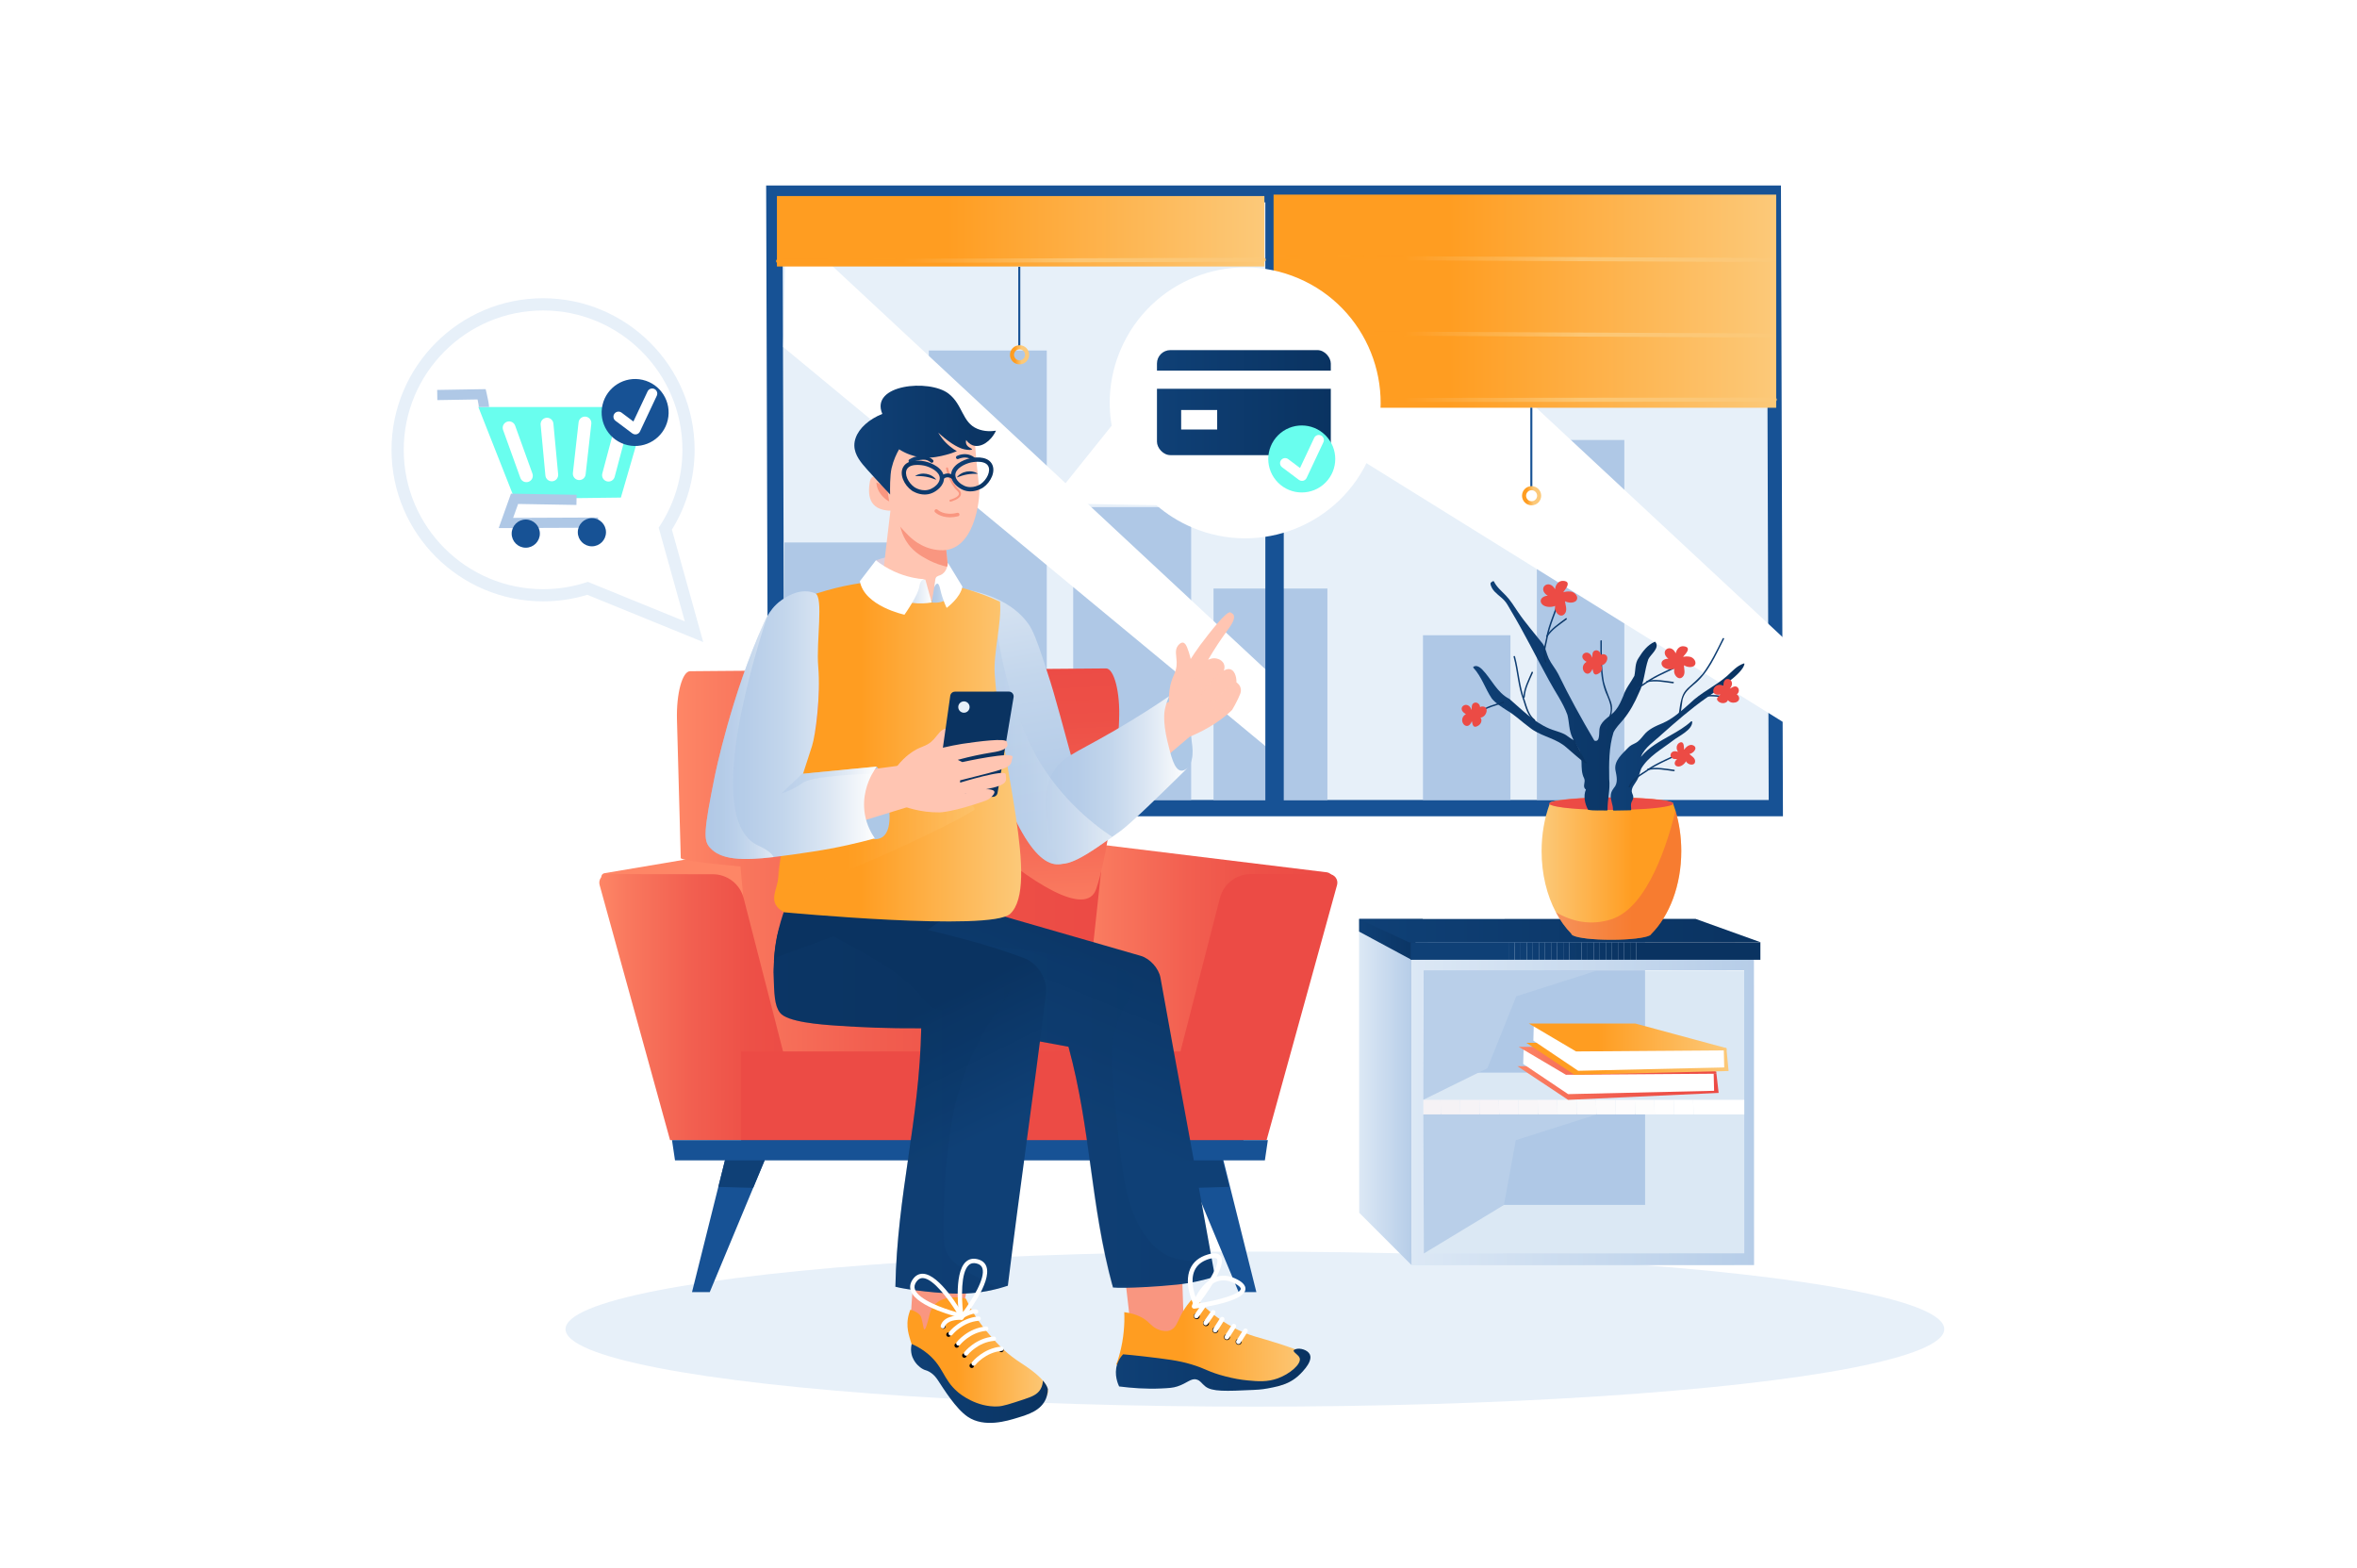 <?xml version="1.0" encoding="UTF-8"?>
<svg xmlns="http://www.w3.org/2000/svg" xmlns:xlink="http://www.w3.org/1999/xlink" version="1.1" viewBox="0 0 1159 771">
  <defs>
    <style>
      .cls-1 {
        fill: #0c396a;
      }

      .cls-1, .cls-2, .cls-3, .cls-4, .cls-5, .cls-6, .cls-7, .cls-8, .cls-9, .cls-10, .cls-11, .cls-12, .cls-13, .cls-14, .cls-15, .cls-16, .cls-17, .cls-18, .cls-19, .cls-20, .cls-21, .cls-22, .cls-23, .cls-24, .cls-25, .cls-26, .cls-27, .cls-28, .cls-29, .cls-30, .cls-31, .cls-32, .cls-33, .cls-34, .cls-35, .cls-36, .cls-37, .cls-38, .cls-39, .cls-40, .cls-41, .cls-42, .cls-43, .cls-44, .cls-45, .cls-46, .cls-47, .cls-48, .cls-49, .cls-50, .cls-51, .cls-52, .cls-53, .cls-54, .cls-55, .cls-56, .cls-57, .cls-58, .cls-59, .cls-60, .cls-61, .cls-62, .cls-63, .cls-64, .cls-65, .cls-66, .cls-67, .cls-68, .cls-69, .cls-70, .cls-71, .cls-72, .cls-73, .cls-74, .cls-75, .cls-76, .cls-77, .cls-78, .cls-79, .cls-80, .cls-81, .cls-82, .cls-83, .cls-84, .cls-85, .cls-86, .cls-87, .cls-88, .cls-89, .cls-90, .cls-91, .cls-92, .cls-93, .cls-94, .cls-95, .cls-96, .cls-97, .cls-98, .cls-99, .cls-100, .cls-101, .cls-102, .cls-103, .cls-104, .cls-105, .cls-106, .cls-107, .cls-108, .cls-109, .cls-110, .cls-111, .cls-112, .cls-113 {
        stroke-width: 0px;
      }

      .cls-2 {
        fill: #0b3666;
      }

      .cls-3 {
        fill: #faf9fa;
      }

      .cls-4 {
        fill: #060506;
      }

      .cls-5 {
        fill: #fdfdfd;
      }

      .cls-114 {
        clip-path: url(#clippath);
      }

      .cls-6 {
        fill: none;
      }

      .cls-7 {
        fill: #0b3463;
      }

      .cls-8 {
        fill: #f99680;
      }

      .cls-9 {
        fill: #adc8e6;
      }

      .cls-10 {
        fill: url(#linear-gradient);
      }

      .cls-11 {
        fill: #0b3564;
      }

      .cls-12 {
        fill: #0e3e73;
      }

      .cls-13 {
        fill: #0c3869;
      }

      .cls-14 {
        fill: url(#linear-gradient-38);
      }

      .cls-15 {
        fill: url(#linear-gradient-33);
      }

      .cls-16 {
        fill: url(#linear-gradient-29);
      }

      .cls-17 {
        fill: url(#linear-gradient-32);
      }

      .cls-18 {
        fill: url(#linear-gradient-30);
      }

      .cls-19 {
        fill: url(#linear-gradient-31);
      }

      .cls-20 {
        fill: url(#linear-gradient-36);
      }

      .cls-21 {
        fill: url(#linear-gradient-39);
      }

      .cls-22 {
        fill: url(#linear-gradient-34);
      }

      .cls-23 {
        fill: url(#linear-gradient-37);
      }

      .cls-24 {
        fill: url(#linear-gradient-35);
      }

      .cls-25 {
        fill: url(#linear-gradient-28);
      }

      .cls-26 {
        fill: url(#linear-gradient-25);
      }

      .cls-27 {
        fill: url(#linear-gradient-11);
      }

      .cls-28 {
        fill: url(#linear-gradient-12);
      }

      .cls-29 {
        fill: url(#linear-gradient-13);
      }

      .cls-30 {
        fill: url(#linear-gradient-10);
      }

      .cls-31 {
        fill: url(#linear-gradient-17);
      }

      .cls-32 {
        fill: url(#linear-gradient-16);
      }

      .cls-33 {
        fill: url(#linear-gradient-19);
      }

      .cls-34 {
        fill: url(#linear-gradient-15);
      }

      .cls-35 {
        fill: url(#linear-gradient-23);
      }

      .cls-36 {
        fill: url(#linear-gradient-21);
      }

      .cls-37 {
        fill: url(#linear-gradient-18);
      }

      .cls-38 {
        fill: url(#linear-gradient-14);
      }

      .cls-39 {
        fill: url(#linear-gradient-22);
      }

      .cls-40 {
        fill: url(#linear-gradient-20);
      }

      .cls-41 {
        fill: url(#linear-gradient-27);
      }

      .cls-42 {
        fill: url(#linear-gradient-24);
      }

      .cls-43 {
        fill: url(#linear-gradient-26);
      }

      .cls-44 {
        fill: url(#linear-gradient-46);
      }

      .cls-45 {
        fill: url(#linear-gradient-44);
      }

      .cls-46 {
        fill: url(#linear-gradient-49);
      }

      .cls-47 {
        fill: url(#linear-gradient-47);
      }

      .cls-48 {
        fill: url(#linear-gradient-42);
      }

      .cls-49 {
        fill: url(#linear-gradient-40);
      }

      .cls-50 {
        fill: url(#linear-gradient-41);
      }

      .cls-51 {
        fill: url(#linear-gradient-59);
      }

      .cls-52 {
        fill: url(#linear-gradient-57);
      }

      .cls-53 {
        fill: url(#linear-gradient-58);
      }

      .cls-54 {
        fill: url(#linear-gradient-55);
      }

      .cls-55 {
        fill: url(#linear-gradient-56);
      }

      .cls-56 {
        fill: url(#linear-gradient-53);
      }

      .cls-57 {
        fill: url(#linear-gradient-51);
      }

      .cls-58 {
        fill: url(#linear-gradient-52);
      }

      .cls-59 {
        fill: url(#linear-gradient-50);
      }

      .cls-60 {
        fill: url(#linear-gradient-54);
      }

      .cls-61 {
        fill: url(#linear-gradient-61);
      }

      .cls-62 {
        fill: url(#linear-gradient-64);
      }

      .cls-63 {
        fill: #702f6e;
      }

      .cls-64 {
        fill: #dbe8f4;
      }

      .cls-65 {
        fill: #ffc5b2;
      }

      .cls-66 {
        fill: #0d3b6e;
      }

      .cls-67 {
        fill: #f9f7f9;
      }

      .cls-68 {
        fill: #69feee;
      }

      .cls-69 {
        fill: #0a3462;
      }

      .cls-70 {
        fill: #0a3361;
      }

      .cls-71 {
        fill: #0e3d71;
      }

      .cls-72 {
        fill: #dbd0df;
      }

      .cls-73 {
        fill: #175295;
      }

      .cls-74 {
        fill: #0b3665;
      }

      .cls-75 {
        fill: #afc8e6;
      }

      .cls-76 {
        fill: #0d3b6f;
      }

      .cls-115 {
        clip-path: url(#clippath-1);
      }

      .cls-116 {
        clip-path: url(#clippath-4);
      }

      .cls-117 {
        clip-path: url(#clippath-3);
      }

      .cls-118 {
        clip-path: url(#clippath-2);
      }

      .cls-119 {
        clip-path: url(#clippath-7);
      }

      .cls-120 {
        clip-path: url(#clippath-8);
      }

      .cls-121 {
        clip-path: url(#clippath-6);
      }

      .cls-122 {
        clip-path: url(#clippath-5);
      }

      .cls-77 {
        fill: #ec4b45;
      }

      .cls-78 {
        fill: #fcfbfc;
      }

      .cls-79 {
        fill: #f6f3f6;
      }

      .cls-80 {
        fill: #b9cfe9;
      }

      .cls-80, .cls-83, .cls-84, .cls-86, .cls-123, .cls-124, .cls-125, .cls-111, .cls-112, .cls-113 {
        mix-blend-mode: multiply;
      }

      .cls-81 {
        fill: #0f4076;
      }

      .cls-82 {
        fill: #eb254b;
      }

      .cls-83 {
        fill: url(#linear-gradient-45);
      }

      .cls-83, .cls-84 {
        opacity: .21;
      }

      .cls-84 {
        fill: url(#linear-gradient-43);
      }

      .cls-85 {
        fill: #f8f6f8;
      }

      .cls-86 {
        fill: url(#linear-gradient-60);
        opacity: .39;
      }

      .cls-87 {
        fill: #fefefe;
      }

      .cls-88 {
        fill: #0e3d72;
      }

      .cls-89 {
        fill: #0c3767;
      }

      .cls-90 {
        fill: #0c3868;
      }

      .cls-91 {
        fill: #f7f4f7;
      }

      .cls-92 {
        fill: url(#linear-gradient-4);
      }

      .cls-93 {
        fill: url(#linear-gradient-2);
      }

      .cls-94 {
        fill: url(#linear-gradient-3);
      }

      .cls-95 {
        fill: url(#linear-gradient-8);
      }

      .cls-96 {
        fill: url(#linear-gradient-9);
      }

      .cls-97 {
        fill: url(#linear-gradient-7);
      }

      .cls-98 {
        fill: url(#linear-gradient-5);
      }

      .cls-99 {
        fill: url(#linear-gradient-6);
      }

      .cls-100 {
        fill: #0f3f75;
      }

      .cls-101 {
        fill: #f8f5f8;
      }

      .cls-102 {
        fill: #fdfcfd;
      }

      .cls-126 {
        isolation: isolate;
      }

      .cls-103 {
        fill: #0f3f74;
      }

      .cls-104 {
        fill: #0d3a6d;
      }

      .cls-105 {
        fill: #e7f0f9;
      }

      .cls-106 {
        fill: #fff;
      }

      .cls-107 {
        fill: #0e3c70;
      }

      .cls-123 {
        opacity: .89;
      }

      .cls-108 {
        fill: #f5f2f5;
      }

      .cls-124 {
        opacity: .35;
      }

      .cls-125 {
        opacity: .41;
      }

      .cls-109 {
        fill: #0d3a6c;
      }

      .cls-110 {
        fill: #fbfafb;
      }

      .cls-111 {
        fill: url(#linear-gradient-62);
      }

      .cls-111, .cls-112, .cls-113 {
        opacity: .5;
      }

      .cls-112 {
        fill: url(#linear-gradient-63);
      }

      .cls-113 {
        fill: url(#linear-gradient-48);
      }
    </style>
    <clipPath id="clippath">
      <polygon class="cls-6" points="385.13 170.63 626.41 370.31 627.79 334.25 386.52 109.62 385.13 170.63"/>
    </clipPath>
    <clipPath id="clippath-1">
      <polygon class="cls-6" points="649.64 213.9 890.34 363.45 891.73 327.4 650.45 102.77 649.64 213.9"/>
    </clipPath>
    <linearGradient id="linear-gradient" x1="382.04" y1="113.71" x2="621.73" y2="113.71" gradientUnits="userSpaceOnUse">
      <stop offset=".35" stop-color="#ff9d21"/>
      <stop offset="1" stop-color="#fcc979"/>
    </linearGradient>
    <linearGradient id="linear-gradient-2" x1="626.25" y1="148.09" x2="873.4" y2="148.09" xlink:href="#linear-gradient"/>
    <linearGradient id="linear-gradient-3" x1="626.87" y1="164.38" x2="873.1" y2="164.38" gradientUnits="userSpaceOnUse">
      <stop offset=".26" stop-color="#ff9d21"/>
      <stop offset=".61" stop-color="#fcc979"/>
    </linearGradient>
    <linearGradient id="linear-gradient-4" x1="626.09" y1="196.6" x2="873.73" y2="196.6" xlink:href="#linear-gradient-3"/>
    <linearGradient id="linear-gradient-5" x1="381.58" y1="128.05" x2="622.46" y2="128.05" xlink:href="#linear-gradient-3"/>
    <linearGradient id="linear-gradient-6" x1="626.51" y1="127.27" x2="872.75" y2="127.27" xlink:href="#linear-gradient-3"/>
    <linearGradient id="linear-gradient-7" x1="748.42" y1="243.74" x2="757.84" y2="243.74" xlink:href="#linear-gradient-3"/>
    <linearGradient id="linear-gradient-8" x1="496.63" y1="174.46" x2="506.05" y2="174.46" xlink:href="#linear-gradient-3"/>
    <linearGradient id="linear-gradient-9" x1="668.29" y1="536.99" x2="694.18" y2="536.99" gradientUnits="userSpaceOnUse">
      <stop offset="0" stop-color="#dce8f5"/>
      <stop offset="1" stop-color="#b6cde8"/>
    </linearGradient>
    <linearGradient id="linear-gradient-10" x1="668.29" y1="461.9" x2="699.63" y2="461.9" gradientUnits="userSpaceOnUse">
      <stop offset="0" stop-color="#0f4076"/>
      <stop offset="1" stop-color="#0a3361"/>
    </linearGradient>
    <linearGradient id="linear-gradient-11" y1="457.57" x2="865.63" y2="457.57" xlink:href="#linear-gradient-10"/>
    <linearGradient id="linear-gradient-12" x1="694.06" y1="543.65" x2="862.52" y2="543.65" xlink:href="#linear-gradient-9"/>
    <clipPath id="clippath-2">
      <rect class="cls-6" x="693.66" y="463.3" width="171.97" height="8.61"/>
    </clipPath>
    <clipPath id="clippath-3">
      <rect class="cls-6" x="699.89" y="540.78" width="157.81" height="7.17"/>
    </clipPath>
    <linearGradient id="linear-gradient-13" x1="746.15" y1="532.5" x2="845.1" y2="532.5" gradientUnits="userSpaceOnUse">
      <stop offset="0" stop-color="#fe8666"/>
      <stop offset=".14" stop-color="#f9785e"/>
      <stop offset=".45" stop-color="#f25f50"/>
      <stop offset=".73" stop-color="#ed5047"/>
      <stop offset=".96" stop-color="#ec4b45"/>
    </linearGradient>
    <linearGradient id="linear-gradient-14" x1="746.75" y1="521.58" x2="844.02" y2="521.58" xlink:href="#linear-gradient-13"/>
    <linearGradient id="linear-gradient-15" x1="750.58" y1="520.59" x2="849.99" y2="520.59" xlink:href="#linear-gradient"/>
    <linearGradient id="linear-gradient-16" x1="751.73" y1="510.11" x2="849.01" y2="510.11" xlink:href="#linear-gradient"/>
    <linearGradient id="linear-gradient-17" x1="758.04" y1="427.12" x2="826.73" y2="427.12" gradientUnits="userSpaceOnUse">
      <stop offset="0" stop-color="#fcc979"/>
      <stop offset=".65" stop-color="#ff9d21"/>
    </linearGradient>
    <linearGradient id="linear-gradient-18" x1="792.04" y1="362.38" x2="857.82" y2="362.38" xlink:href="#linear-gradient-10"/>
    <linearGradient id="linear-gradient-19" x1="732.93" y1="342.14" x2="814.64" y2="342.14" xlink:href="#linear-gradient-10"/>
    <linearGradient id="linear-gradient-20" x1="724.43" y1="351.42" x2="780.24" y2="351.42" xlink:href="#linear-gradient-10"/>
    <linearGradient id="linear-gradient-21" x1="744.26" y1="338.52" x2="754.91" y2="338.52" xlink:href="#linear-gradient-10"/>
    <linearGradient id="linear-gradient-22" x1="666.95" y1="78.52" x2="677.6" y2="78.52" gradientTransform="translate(220.31 -94.3) rotate(29.95)" xlink:href="#linear-gradient-10"/>
    <linearGradient id="linear-gradient-23" x1="749.05" y1="336.68" x2="753.8" y2="336.68" xlink:href="#linear-gradient-10"/>
    <linearGradient id="linear-gradient-24" x1="519.29" y1="4" x2="524.04" y2="4" gradientTransform="translate(393 -47.55) rotate(48.84)" xlink:href="#linear-gradient-10"/>
    <linearGradient id="linear-gradient-25" x1="672.47" y1="77.52" x2="677.22" y2="77.52" gradientTransform="translate(216.33 -91.38) rotate(29.52)" xlink:href="#linear-gradient-10"/>
    <linearGradient id="linear-gradient-26" x1="412.33" y1="-110.1" x2="422.98" y2="-110.1" gradientTransform="translate(596.55 -38.26) rotate(74.47)" xlink:href="#linear-gradient-10"/>
    <linearGradient id="linear-gradient-27" x1="419.97" y1="-112.68" x2="424.73" y2="-112.68" gradientTransform="translate(591.83 -39.7) rotate(74.03)" xlink:href="#linear-gradient-10"/>
    <linearGradient id="linear-gradient-28" x1="454.08" y1="-98.94" x2="464.73" y2="-98.94" gradientTransform="translate(596.55 -38.26) rotate(74.47)" xlink:href="#linear-gradient-10"/>
    <linearGradient id="linear-gradient-29" x1="461.63" y1="-101.2" x2="466.39" y2="-101.2" gradientTransform="translate(591.83 -39.7) rotate(74.03)" xlink:href="#linear-gradient-10"/>
    <linearGradient id="linear-gradient-30" x1="434.68" y1="-137.26" x2="439.44" y2="-137.26" gradientTransform="translate(591.83 -39.7) rotate(74.03)" xlink:href="#linear-gradient-10"/>
    <linearGradient id="linear-gradient-31" x1="786.95" y1="336.65" x2="792.7" y2="336.65" xlink:href="#linear-gradient-10"/>
    <linearGradient id="linear-gradient-32" x1="-58.87" y1="120.48" x2="-53.12" y2="120.48" gradientTransform="translate(839.57 199.33) rotate(-153.33) scale(1 -1)" xlink:href="#linear-gradient-10"/>
    <linearGradient id="linear-gradient-33" x1="525.66" y1="487.35" x2="655.58" y2="487.35" xlink:href="#linear-gradient-13"/>
    <linearGradient id="linear-gradient-34" x1="367.18" y1="535" x2="390.95" y2="689.49" xlink:href="#linear-gradient-13"/>
    <linearGradient id="linear-gradient-35" x1="332.85" y1="425.4" x2="541.37" y2="425.4" xlink:href="#linear-gradient-13"/>
    <clipPath id="clippath-4">
      <path class="cls-6" d="M653.4,429.78h-38.35c-7.16,0-13.41,4.85-15.19,11.78l-30.6,119.02h53.56l34.65-125.46c.74-2.69-1.28-5.34-4.07-5.34Z"/>
    </clipPath>
    <linearGradient id="linear-gradient-36" x1="294.69" y1="495.22" x2="396.28" y2="495.22" xlink:href="#linear-gradient-13"/>
    <linearGradient id="linear-gradient-37" x1="488.73" y1="458.63" x2="482.21" y2="318.47" xlink:href="#linear-gradient-13"/>
    <clipPath id="clippath-5">
      <rect class="cls-6" x="364.44" y="516.98" width="247" height="48.67"/>
    </clipPath>
    <linearGradient id="linear-gradient-38" x1="446.22" y1="666.48" x2="515.41" y2="666.48" xlink:href="#linear-gradient"/>
    <linearGradient id="linear-gradient-39" x1="448" y1="680.21" x2="515.27" y2="680.21" xlink:href="#linear-gradient-10"/>
    <linearGradient id="linear-gradient-40" x1="548.88" y1="659.56" x2="643.62" y2="659.56" xlink:href="#linear-gradient"/>
    <linearGradient id="linear-gradient-41" x1="548.69" y1="673.48" x2="644.34" y2="673.48" xlink:href="#linear-gradient-10"/>
    <clipPath id="clippath-6">
      <path class="cls-6" d="M482.74,404.25c4.55,24.95,9.09,49.9,13.64,74.86-12.37,3.35-28.47,6.45-47.41,6.97-24.12.66-54.11-9.63-68.43-13.5,1.12-23.61,12.18-35.78,13.35-56.93l88.86-11.41Z"/>
    </clipPath>
    <linearGradient id="linear-gradient-42" x1="521.93" y1="549.6" x2="568.07" y2="438.19" xlink:href="#linear-gradient-10"/>
    <linearGradient id="linear-gradient-43" x1="472.38" y1="547.59" x2="596.9" y2="547.59" xlink:href="#linear-gradient-10"/>
    <linearGradient id="linear-gradient-44" x1="478.84" y1="560.89" x2="444.86" y2="492.92" gradientUnits="userSpaceOnUse">
      <stop offset="0" stop-color="#0f4076"/>
      <stop offset=".91" stop-color="#0a3361"/>
    </linearGradient>
    <linearGradient id="linear-gradient-45" x1="380.38" y1="548.26" x2="497.07" y2="548.26" xlink:href="#linear-gradient-10"/>
    <linearGradient id="linear-gradient-46" x1="514.09" y1="427.18" x2="479.32" y2="225.38" gradientUnits="userSpaceOnUse">
      <stop offset=".01" stop-color="#b1c9e7"/>
      <stop offset=".22" stop-color="#b5cce8"/>
      <stop offset=".46" stop-color="#c3d6ec"/>
      <stop offset=".71" stop-color="#dbe6f3"/>
      <stop offset=".97" stop-color="#fbfcfd"/>
      <stop offset="1" stop-color="#fff"/>
    </linearGradient>
    <linearGradient id="linear-gradient-47" x1="514.12" y1="383.56" x2="584.07" y2="383.56" xlink:href="#linear-gradient-46"/>
    <linearGradient id="linear-gradient-48" x1="472.96" y1="365.63" x2="546.91" y2="365.63" xlink:href="#linear-gradient-46"/>
    <linearGradient id="linear-gradient-49" x1="380.68" y1="369.17" x2="502.14" y2="369.17" xlink:href="#linear-gradient"/>
    <clipPath id="clippath-7">
      <path class="cls-6" d="M399.95,316.89s0-.03,0-.04c.08,0,.15.02.23.04,0,0-.04.19-.11.53-.04-.18-.07-.35-.11-.53Z"/>
    </clipPath>
    <linearGradient id="linear-gradient-50" x1="449.98" y1="234.39" x2="460.39" y2="234.39" xlink:href="#linear-gradient-10"/>
    <linearGradient id="linear-gradient-51" x1="464.23" y1="233.27" x2="474.64" y2="233.27" gradientTransform="translate(945.11) rotate(-180) scale(1 -1)" xlink:href="#linear-gradient-10"/>
    <linearGradient id="linear-gradient-52" x1="470.09" y1="224.96" x2="479.75" y2="224.96" xlink:href="#linear-gradient-10"/>
    <linearGradient id="linear-gradient-53" x1="446.76" y1="225.88" x2="459.02" y2="225.88" xlink:href="#linear-gradient-10"/>
    <linearGradient id="linear-gradient-54" x1="420.12" y1="216.4" x2="489.76" y2="216.4" xlink:href="#linear-gradient-10"/>
    <linearGradient id="linear-gradient-55" x1="430.04" y1="287.23" x2="458.13" y2="287.23" xlink:href="#linear-gradient-46"/>
    <linearGradient id="linear-gradient-56" x1="458.13" y1="288.93" x2="469.81" y2="288.93" xlink:href="#linear-gradient-46"/>
    <linearGradient id="linear-gradient-57" x1="467.66" y1="233.27" x2="488.47" y2="233.27" xlink:href="#linear-gradient-10"/>
    <linearGradient id="linear-gradient-58" x1="434.08" y1="234.81" x2="454.88" y2="234.81" gradientTransform="translate(898.29) rotate(-180) scale(1 -1)" xlink:href="#linear-gradient-10"/>
    <linearGradient id="linear-gradient-59" x1="462.25" y1="234.32" x2="469.34" y2="234.32" xlink:href="#linear-gradient-10"/>
    <linearGradient id="linear-gradient-60" x1="382.47" y1="409.17" x2="479.36" y2="409.17" xlink:href="#linear-gradient"/>
    <clipPath id="clippath-8">
      <path class="cls-6" d="M462.94,391.84l25.25-.04c1.16,0,2.14-.83,2.33-1.97l7.89-47.03c.24-1.44-.87-2.76-2.33-2.76l-26.48.04c-1.18,0-2.18.87-2.34,2.03-2.22,15.68-4.44,31.36-6.66,47.03-.2,1.42.9,2.7,2.34,2.7Z"/>
    </clipPath>
    <linearGradient id="linear-gradient-61" x1="346.96" y1="356.53" x2="431.06" y2="356.53" xlink:href="#linear-gradient-46"/>
    <linearGradient id="linear-gradient-62" x1="384.3" y1="383.52" x2="431.06" y2="383.52" xlink:href="#linear-gradient-46"/>
    <linearGradient id="linear-gradient-63" x1="346.96" y1="362.7" x2="380.38" y2="362.7" xlink:href="#linear-gradient-46"/>
    <linearGradient id="linear-gradient-64" x1="568.91" y1="197.96" x2="654.39" y2="197.96" xlink:href="#linear-gradient-10"/>
  </defs>
  <g class="cls-126">
    <g id="Layer_1" data-name="Layer 1">
      <g id="Background">
        <rect class="cls-106" width="1159" height="771"/>
      </g>
      <g id="shadow">
        <ellipse class="cls-105" cx="617.07" cy="653.52" rx="338.99" ry="38.11"/>
      </g>
      <g id="window">
        <g>
          <polygon class="cls-73" points="876.72 401.34 377.72 401.34 376.74 91.22 875.74 91.22 876.72 401.34"/>
          <polygon class="cls-105" points="869.72 393.34 385.69 393.34 384.79 99.5 868.82 99.5 869.72 393.34"/>
          <rect class="cls-75" x="456.72" y="172.34" width="58" height="219"/>
          <rect class="cls-75" x="527.72" y="249.34" width="58" height="144"/>
          <rect class="cls-75" x="385.73" y="266.72" width="58" height="144"/>
          <rect class="cls-75" x="596.72" y="289.38" width="56" height="104"/>
          <rect class="cls-75" x="699.72" y="312.34" width="43" height="81"/>
          <rect class="cls-75" x="755.72" y="216.34" width="43" height="177"/>
          <g class="cls-114">
            <path class="cls-106" d="M385.13,109.62v260.69V109.62Z"/>
            <rect class="cls-106" x="385.13" y="109.62" width="242.66" height="260.69"/>
            <rect class="cls-106" x="627.79" y="109.62" width="0" height="260.69"/>
          </g>
          <g class="cls-115">
            <path class="cls-106" d="M649.64,102.77v260.69V102.77Z"/>
            <rect class="cls-106" x="649.64" y="102.77" width="242.09" height="260.69"/>
            <rect class="cls-106" x="891.73" y="102.77" width="0" height="260.69"/>
          </g>
        </g>
        <rect class="cls-73" x="622.21" y="94.34" width="9.05" height="301.69"/>
        <rect class="cls-10" x="382.04" y="96.39" width="239.69" height="34.64"/>
        <rect class="cls-93" x="626.25" y="95.69" width="247.15" height="104.8"/>
        <g class="cls-123">
          <path class="cls-94" d="M872.1,165.96h0l-244.24-1.17c-.55,0-1-.45-1-1,0-.55.45-1,1-1h0l244.24,1.17c.55,0,1,.45,1,1,0,.55-.45,1-1,1Z"/>
        </g>
        <g class="cls-123">
          <path class="cls-92" d="M627.09,197.71c-.55,0-1-.45-1-1,0-.55.45-1,1-1l245.64-.23h0c.55,0,1,.45,1,1,0,.55-.45,1-1,1l-245.64.23h0Z"/>
        </g>
        <g class="cls-123">
          <path class="cls-98" d="M382.58,129.39c-.55,0-1-.45-1-1,0-.55.44-1,1-1l238.88-.67h0c.55,0,1,.45,1,1,0,.55-.45,1-1,1l-238.88.67h0Z"/>
        </g>
        <g class="cls-123">
          <path class="cls-99" d="M871.75,128.86h0l-244.24-1.17c-.55,0-1-.45-1-1,0-.55.45-1,1-1h0l244.24,1.17c.55,0,1,.45,1,1,0,.55-.45,1-1,1Z"/>
        </g>
        <rect class="cls-73" x="752.5" y="200.46" width="1" height="39.48"/>
        <path class="cls-97" d="M753.13,248.45c-2.6,0-4.71-2.11-4.71-4.71s2.11-4.71,4.71-4.71,4.71,2.11,4.71,4.71-2.11,4.71-4.71,4.71ZM753.13,241.03c-1.49,0-2.71,1.22-2.71,2.71s1.21,2.71,2.71,2.71,2.71-1.22,2.71-2.71-1.22-2.71-2.71-2.71Z"/>
        <rect class="cls-73" x="500.71" y="131.18" width="1" height="39.48"/>
        <path class="cls-95" d="M501.34,179.16c-2.6,0-4.71-2.11-4.71-4.71s2.11-4.71,4.71-4.71,4.71,2.11,4.71,4.71-2.11,4.71-4.71,4.71ZM501.34,171.75c-1.49,0-2.71,1.22-2.71,2.71s1.22,2.71,2.71,2.71,2.71-1.22,2.71-2.71-1.22-2.71-2.71-2.71Z"/>
      </g>
      <g id="table">
        <g id="cupboard">
          <rect class="cls-64" x="698.51" y="477.46" width="160.02" height="139.59"/>
          <polygon class="cls-96" points="694.12 463.34 694.18 622.11 668.35 596.3 668.29 451.87 694.12 463.34"/>
          <polygon class="cls-30" points="699.63 451.86 696.48 463.34 694.13 471.95 668.3 458.05 668.29 451.87 699.63 451.86"/>
          <rect class="cls-75" x="696.08" y="547.48" width="112.86" height="44.95"/>
          <rect class="cls-75" x="696.05" y="462.36" width="112.86" height="65.04"/>
          <path class="cls-27" d="M865.63,463.27l-172.75.07c-8.19-3.82-16.39-7.65-24.59-11.47,55.16-.02,110.31-.04,165.47-.07,10.62,3.82,21.25,7.64,31.87,11.46Z"/>
          <path class="cls-28" d="M694.06,465.25l.06,156.86,168.4-.07-.06-156.86-168.4.07ZM857.71,616.25l-157.55.06-.05-139.07,157.55-.06.06,139.07Z"/>
          <g class="cls-118">
            <rect class="cls-81" x="693.66" y="463.27" width="48.11" height="8.68"/>
            <rect class="cls-81" x="741.78" y="463.27" width="2.99" height="8.68"/>
            <rect class="cls-100" x="744.77" y="463.27" width="2.99" height="8.68"/>
            <rect class="cls-103" x="747.76" y="463.27" width="2.99" height="8.68"/>
            <rect class="cls-12" x="750.75" y="463.27" width="2.99" height="8.68"/>
            <rect class="cls-88" x="753.74" y="463.27" width="2.99" height="8.68"/>
            <rect class="cls-71" x="756.73" y="463.27" width="2.99" height="8.68"/>
            <rect class="cls-107" x="759.73" y="463.27" width="2.99" height="8.68"/>
            <rect class="cls-76" x="762.72" y="463.27" width="2.99" height="8.68"/>
            <rect class="cls-66" x="765.71" y="463.27" width="2.99" height="8.68"/>
            <rect class="cls-104" x="768.7" y="463.27" width="2.99" height="8.68"/>
            <rect class="cls-109" x="771.69" y="463.27" width="2.99" height="8.68"/>
            <rect class="cls-1" x="774.68" y="463.27" width="2.99" height="8.68"/>
            <rect class="cls-13" x="777.68" y="463.27" width="2.99" height="8.68"/>
            <rect class="cls-90" x="780.67" y="463.27" width="2.99" height="8.68"/>
            <rect class="cls-89" x="783.66" y="463.27" width="2.99" height="8.68"/>
            <rect class="cls-2" x="786.65" y="463.27" width="2.99" height="8.68"/>
            <rect class="cls-74" x="789.64" y="463.27" width="2.99" height="8.68"/>
            <rect class="cls-11" x="792.63" y="463.27" width="2.99" height="8.68"/>
            <rect class="cls-7" x="795.63" y="463.27" width="2.99" height="8.68"/>
            <rect class="cls-69" x="798.62" y="463.27" width="2.99" height="8.68"/>
            <rect class="cls-70" x="801.61" y="463.27" width="2.99" height="8.68"/>
            <rect class="cls-70" x="804.6" y="463.27" width="61.04" height="8.68"/>
          </g>
          <g class="cls-117">
            <polygon class="cls-108" points="708.31 540.75 708.56 547.98 699.89 547.98 699.89 540.75 708.31 540.75"/>
            <polygon class="cls-108" points="717.87 540.75 718.12 547.98 708.56 547.98 708.31 540.75 717.87 540.75"/>
            <polygon class="cls-79" points="727.43 540.75 727.67 547.98 718.12 547.98 717.87 540.75 727.43 540.75"/>
            <polygon class="cls-91" points="736.98 540.75 737.23 547.98 727.67 547.98 727.43 540.75 736.98 540.75"/>
            <polygon class="cls-101" points="746.54 540.75 746.79 547.98 737.23 547.98 736.98 540.75 746.54 540.75"/>
            <polygon class="cls-85" points="756.09 540.75 756.34 547.98 746.79 547.98 746.54 540.75 756.09 540.75"/>
            <polygon class="cls-67" points="765.65 540.75 765.9 547.98 756.34 547.98 756.09 540.75 765.65 540.75"/>
            <polygon class="cls-3" points="775.2 540.75 775.45 547.98 765.9 547.98 765.65 540.75 775.2 540.75"/>
            <polygon class="cls-110" points="784.76 540.75 785.01 547.98 775.45 547.98 775.2 540.75 784.76 540.75"/>
            <polygon class="cls-78" points="794.32 540.75 794.56 547.98 785.01 547.98 784.76 540.75 794.32 540.75"/>
            <polygon class="cls-102" points="803.87 540.75 804.12 547.98 794.56 547.98 794.32 540.75 803.87 540.75"/>
            <polygon class="cls-5" points="813.43 540.75 813.67 547.98 804.12 547.98 803.87 540.75 813.43 540.75"/>
            <polygon class="cls-87" points="822.98 540.75 823.23 547.98 813.67 547.98 813.43 540.75 822.98 540.75"/>
            <polygon class="cls-106" points="832.54 540.75 832.79 547.98 823.23 547.98 822.98 540.75 832.54 540.75"/>
            <polygon class="cls-106" points="832.79 547.98 832.54 540.75 857.71 540.75 857.71 547.98 832.79 547.98"/>
          </g>
        </g>
        <polygon class="cls-80" points="739.53 592.46 745.37 560.61 785.01 547.98 699.89 547.98 700.16 616.31 739.53 592.46"/>
        <polygon class="cls-80" points="731.39 525.23 745.59 489.86 785.22 477.23 700.11 477.23 699.89 540.75 731.39 525.23"/>
        <g>
          <polygon class="cls-29" points="746.15 524.23 798.49 524.23 844.02 527.93 845.1 537.37 771.07 540.78 746.15 524.23"/>
          <polygon class="cls-106" points="749 523.14 749.22 515.22 800.15 524.23 842.65 527.54 842.87 536.33 771.07 537.97 749 523.14"/>
          <polygon class="cls-38" points="746.75 514.71 799.09 514.71 843.94 526.84 844.02 527.93 770.01 528.46 746.75 514.71"/>
          <polygon class="cls-34" points="750.58 512.75 802.92 512.75 848.92 515.36 849.99 526.6 774.14 528.43 750.58 512.75"/>
          <polygon class="cls-106" points="753.99 511.66 754.21 503.75 805.13 512.75 847.63 516.06 847.85 524.85 776.05 526.5 753.99 511.66"/>
          <polygon class="cls-32" points="751.73 503.24 804.07 503.24 848.92 515.36 849.01 516.45 774.99 516.98 751.73 503.24"/>
        </g>
        <g id="flower">
          <path class="cls-31" d="M826.73,418.48c0,16.9-5.85,31.82-14.79,40.78-.06.22-.3.43-.66.64-2.26,1.25-9.89,2.17-18.96,2.17s-16.17-.86-18.7-2.05c-.6-.28-.93-.58-.93-.89v-.02c-2.89-2.94-5.47-6.5-7.61-10.56-4.42-8.34-7.04-18.76-7.04-30.07,0-8.27,1.4-16.06,3.87-22.91.13-.34.24-.68.38-1.02,2.89-1.36,15.21-2.39,29.98-2.39s28.06,1.11,30.28,2.55c.08.23.17.46.25.68.38,1.04.73,2.1,1.06,3.18,1.84,6.08,2.87,12.82,2.87,19.9Z"/>
          <path class="cls-77" d="M822.89,395.18c-3.14,3.97-57.21,4.18-61.25,0,3.68-4.15,58.25-3.98,61.25,0Z"/>
          <g class="cls-125">
            <path class="cls-77" d="M822.89,395.02c0,.08-.03.15-.09.23-.96,1.23-9.49,2.26-21.04,2.63-2.62.08-5.4.13-8.27.14-.41,0-.81,0-1.22,0-.72,0-1.43,0-2.14,0-3.12-.02-6.1-.09-8.89-.19-10.25-.39-17.83-1.3-19.33-2.4-.18-.13-.27-.26-.27-.4,0-.21.22-.42.65-.62,2.01-.94,8.55-1.73,17.29-2.12,3.38-.15,7.1-.24,11-.26.56,0,1.12,0,1.68,0h.18c3.62,0,7.09.06,10.3.18,10.36.37,18.12,1.27,19.8,2.37.23.15.34.3.34.45Z"/>
          </g>
          <path class="cls-37" d="M857.82,326.36c-.09-.11-.21-.18-.38-.13-3.29,1.09-5.64,3.81-8.14,6.08-5.74,5.06-12.93,8.17-18.4,13.59-4.14,3.68-8.31,7.51-13.46,9.73-3.37,1.4-6.85,2.89-9.17,5.84-1.2,1.43-2.3,2.95-3.98,3.84-1.32.62-2.66,1.24-3.68,2.33-2.86,3.02-6.99,6.33-6.27,10.95.58,3.02,1.51,6.39-.82,8.93-.71.98-1.29,1.97-1.43,3.2-.35,2.57,1.19,4.92,1.04,7.47-.01.19.18.36.36.36,2.76-.01,5.52-.06,8.27-.14.18,0,.38-.16.36-.36-.04-1.05-.25-2.13-.01-3.16.28-.99,1.04-1.87,1.04-2.94,0-1.03-.73-1.87-.78-2.88-.01-2.08,1.59-3.67,2.55-5.37,1.1-1.82,1.31-3.98,2.17-5.9,3.64-6.03,10.24-9.55,15.67-13.77,2.86-2.22,9.42-5.09,9.36-9.13-.06-.28-.41-.33-.6-.16-2.98,2.76-6.56,4.8-10.08,6.8-5.21,2.97-10.73,5.86-14.57,10.61,1.9-4.79,6.7-7.67,10.3-11.12,7.05-6.24,14.13-12.46,21.85-17.87,4.3-3.24,18.14-11.82,18.79-16.78Z"/>
          <path class="cls-33" d="M814,315.65c-.07-.09-.24-.13-.35-.09-3.49,1.53-5.97,4.79-7.91,7.96-1.87,2.66-1.41,5.84-2.09,8.82-1.8,3.34-4.27,6.11-5.45,9.87-1.02,2.38-2.09,4.96-3.75,6.97-2.33,3.02-6.66,4.63-7.78,8.5-.65,1.75.47,7.61-2.7,6.45-6.31-10.69-12.34-21.58-17.77-32.79-1.36-2.63-3.38-4.87-4.64-7.56-1.13-2.41-1.43-5.13-3.02-7.33-4.06-5.16-8.43-10.09-12.11-15.54-1.92-2.81-3.65-5.72-6.03-8.18-2.04-2.1-4.5-4.14-5.78-6.82-.45-.52-1.18.35-1.58.6-.38.83.28,1.92.64,2.7,1.45,2.48,4.07,3.91,5.99,5.99,1.26,1.35,2.12,3.06,3.05,4.64,6.76,11.27,12.56,23.07,18.89,34.58,3.02,5.68,6.94,11,9.13,17.06.94,3.67.72,7.6,2.4,11.08.77,1.71,1.76,3.31,2.68,4.94,3.28,4.59.63,10.38,3.15,15.24.87,1.82-1.1,4.15.87,5.46-1.37,3.13-.51,7.1,1.08,9.96,2.92.58,6.18.2,9.2.37.2,0,.35-.17.36-.36-.07-5.06,1.38-9.99.82-15.08-.12-7.64-.19-15.63,2.1-22.97,1.12-2.31,3.05-4.2,4.69-6.15,3.33-3.96,5.82-8.63,7.84-13.37,2.65-5.17,2.71-11.07,4.59-16.45,1.14-2.43,5.79-5.53,3.48-8.5Z"/>
          <path class="cls-40" d="M780.13,374.81c-.19-.15-.38-.3-.58-.45l-4.96-9.6c.25-.14.29-.58-.06-.66-2.21-.55-3.69-2.5-5.76-3.35-2.26-1.03-4.7-1.57-6.99-2.54-7.59-3.23-13.43-9.28-19.58-14.57-6.18-3.12-8.79-9.84-13.47-14.58-1.04-1.01-2.68-2.15-4.13-1.27-.21.12-.23.39-.07.57,4.05,4.36,5.76,10.25,9.03,15.1,2.03,2.46,4.81,4.13,7.46,5.84,4.04,2.35,7.35,5.67,11.13,8.4,4.81,3.93,11.17,4.89,16.21,8.35,1.12.42,13.16,11.98,11.77,8.77Z"/>
          <path class="cls-36" d="M754.74,353.83c-2.92-2.18-3.82-6.03-4.9-9.33-2.7-7.01-2.92-14.55-4.87-21.73-.14-.44-.84-.25-.7.19,1.94,7.05,2.11,14.47,4.76,21.36,1.16,3.59,2.12,7.79,5.34,10.13.39.26.75-.37.36-.62h0Z"/>
          <path class="cls-39" d="M760.39,325.24c-1.44-3.34-.3-7.14.41-10.53,1.16-7.42,4.73-14.06,6.63-21.26.1-.45-.6-.64-.7-.18-1.84,7.08-5.4,13.59-6.54,20.89-.78,3.69-2.05,7.81-.43,11.44.21.42.83.06.63-.36h0Z"/>
          <path class="cls-35" d="M749.77,342.76c.24-4.26,2.35-8.12,4-11.96.18-.42-.44-.79-.62-.36-1.7,3.97-3.85,7.93-4.1,12.32-.03.46.69.46.72,0h0Z"/>
          <path class="cls-42" d="M727.68,350.55c3.36-2.63,7.66-3.58,11.64-4.86.44-.14.3-.85-.14-.71-4.11,1.33-8.5,2.32-11.97,5.03-.37.29.11.83.47.54h0Z"/>
          <path class="cls-26" d="M760.94,313.04c2.3-3.59,6.04-5.91,9.37-8.44.37-.28,0-.9-.36-.62-3.44,2.61-7.26,5-9.64,8.71-.25.39.38.74.63.36h0Z"/>
          <path class="cls-43" d="M801.1,343.74c1.31-3.4,4.79-5.3,7.68-7.22,6.03-4.48,13.23-6.71,19.63-10.51.39-.25.02-.87-.37-.62-6.28,3.76-13.38,5.9-19.31,10.31-3.15,2.08-6.94,4.13-8.33,7.86-.15.44.55.62.7.18h0Z"/>
          <path class="cls-41" d="M810.04,335.43c4.16-.94,8.45.03,12.6.55.45.06.64-.64.18-.7-4.28-.55-8.68-1.52-12.98-.55-.45.1-.25.8.2.69h0Z"/>
          <path class="cls-25" d="M801.53,386.95c1.31-3.4,4.79-5.3,7.68-7.22,6.03-4.48,13.23-6.71,19.63-10.51.39-.25.02-.87-.37-.62-6.28,3.76-13.38,5.9-19.31,10.31-3.15,2.08-6.94,4.13-8.33,7.86-.15.44.55.62.7.18h0Z"/>
          <path class="cls-16" d="M810.47,378.64c4.16-.94,8.45.03,12.6.55.45.06.64-.64.18-.7-4.28-.55-8.68-1.52-12.98-.55-.45.1-.25.8.2.69h0Z"/>
          <path class="cls-18" d="M837.72,342.81c4.16-.94,8.45.03,12.6.55.45.06.64-.64.18-.7-4.28-.55-8.68-1.52-12.98-.55-.45.1-.25.8.2.69h0Z"/>
          <path class="cls-19" d="M790.23,358.29c4.68-13.53,1.87-10.7-1.54-23.07-1.18-6.62-1.05-13.38-1.02-20.08,0-.46-.72-.46-.72,0,.12,9.03-.66,18.62,3.33,27,1.07,2.51,2.12,5.15,1.65,7.92.19.91-3.87,9.94-1.7,8.23h0Z"/>
          <path class="cls-17" d="M825.45,351.28c1.89-14.19,3.13-10.4,11.73-19.93,4.03-5.39,6.94-11.48,9.93-17.48.21-.41.85-.09.64.32-4.16,8.02-7.77,16.94-15.09,22.63-2.08,1.76-4.2,3.65-5.03,6.33-.58.72-1,10.62-2.18,8.12h0Z"/>
          <g>
            <path class="cls-77" d="M728.61,347.38c-.29.05-.57.14-.83.27-.05-1.44-1.57-2.7-2.97-2.03-1.36.62-1.05,2.28-1.19,3.5-1.8-5.43-8.12-.89-2.8,1.99-4.61,2.77.63,9.36,2.93,3.48.28.82.23,1.85.9,2.49.57.5,1.35.21,1.93-.12,1.55-.73,2.49-2.62,1.43-4.14,3.06-.2,4.62-5.71.61-5.45Z"/>
            <path class="cls-77" d="M787.94,321.68c-.29.05-.57.14-.83.27-.05-1.44-1.57-2.7-2.97-2.03-1.36.62-1.05,2.28-1.19,3.5-1.8-5.43-8.12-.89-2.8,1.99-4.61,2.77.63,9.36,2.93,3.48.28.82.23,1.85.9,2.49.57.5,1.35.21,1.93-.12,1.55-.73,2.49-2.62,1.43-4.14,3.06-.2,4.62-5.71.61-5.45Z"/>
            <path class="cls-77" d="M854.92,342.33c-.23-.39-.55-.7-.92-.94,1.86-1.13,1.12-4.3-1.22-3.84-.8.17-1.44.72-2.17,1.03,3.7-4.34-3.41-7.42-3.15-1.37-4.76-2.53-7.7,5.38-1.46,4.3-.65.76-1.91,1.39-1.67,2.55.94,1.97,4.43,2.4,5.36.18,1.51,2.33,6.75,1.31,5.24-1.91Z"/>
            <path class="cls-77" d="M771.98,290.84c-1.09-.1-2.23.05-3.29.37.8-1.29,2.15-2.52,2.21-4.12-.03-1.18-1.29-1.46-2.25-1.48-2.35-.15-3.78,1.98-3.99,4.11-3.03-5.5-9.15-.37-3.6,3.22-1.73-.02-3.99,1.23-3.35,3.23,1.03,2.53,4.83,2.62,7.03,1.75-.89,3.01,3.04,6.98,5.09,3.24.79-1.79-.08-3.7-.28-5.53,1.59.78,3.78,1.02,5.29-.05,2-1.91-.6-4.81-2.86-4.75Z"/>
            <path class="cls-77" d="M832.75,366.55c-1.83-.96-3.68.63-4.64,2.12-.14-1.26.13-4.19-1.88-3.65-1.96.71-2.26,3.1-1.09,4.66-4.34-1.69-5.29,4.16-.47,3.53-.99.85-1.72,2.28-.65,3.23,1.71,1.37,4.22-.56,5.05-2.14.85,2.04,4.87,2.53,4.43-.43-.31-1.47-1.8-2.16-2.8-3.13,1.79-.26,4.4-2.86,2.05-4.19Z"/>
            <path class="cls-77" d="M830.66,322.87c-1.01-.17-2.06-.12-3.06.08.85-1.13,2.21-2.17,2.38-3.66.05-1.09-1.1-1.43-1.98-1.52-2.14-.32-3.64,1.53-4,3.47-2.37-5.32-8.43-1.07-3.59,2.7-1.51-.14-3.59.68-3.4,2.48.5,2.63,4.24,3.06,6.4,2.43-1.09,2.69,2.32,6.68,4.45,3.4.88-1.59.21-3.42.17-5.13,1.42.85,3.43,1.25,4.9.37,1.99-1.62-.18-4.51-2.28-4.62Z"/>
          </g>
          <g class="cls-125">
            <path class="cls-77" d="M826.73,418.48c0,16.9-5.85,31.82-14.79,40.78-.06.22-.3.43-.66.64-2.26,1.25-9.89,2.17-18.96,2.17s-16.17-.86-18.7-2.05c-.6-.28-.93-.58-.93-.89v-.02c-2.89-2.94-5.47-6.5-7.61-10.56,7.75,4.53,17.08,6.7,27.2,3.48,18.46-5.87,28.28-39.61,31.58-53.45,1.84,6.08,2.87,12.82,2.87,19.9Z"/>
          </g>
        </g>
      </g>
      <g id="chair">
        <g>
          <path class="cls-15" d="M652.51,428.91l-120.86-14.78-6,146.45h57.58l71.86-126.23c1.26-2.22-.06-5.02-2.58-5.45Z"/>
          <path class="cls-22" d="M297.25,429.34l93.28-15.75,36.12,146.99h-57.58l-73.14-128.47c-.64-1.13.03-2.55,1.31-2.77Z"/>
          <polygon class="cls-73" points="380.14 560.58 378.06 565.56 373.39 576.77 349 635.32 340.28 635.32 357.72 565.56 380.14 560.58"/>
          <polygon class="cls-73" points="617.79 635.32 609.07 635.32 584.68 576.77 580 565.56 577.92 560.58 600.35 565.56 617.79 635.32"/>
          <path class="cls-24" d="M518.67,353.65l22.71,75.4-9.64,89.32-159.19,3.77-8.42-96.12s-29.34-2.53-29.38-4.15c-.62-22.7-1.24-45.4-1.87-68.1-.34-12.72,2.63-23.71,6.45-23.74,3.69-.02,7.39-.06,11.08-.1,11.31-.08,22.62-.18,33.93-.27,13.39-.11,26.79-.22,40.18-.33,7.88-.05,15.76-.11,23.65-.18,21.35-.17,42.71-.34,64.05-.51,3.98-.02,7.03,11.82,6.44,25Z"/>
          <g class="cls-116">
            <rect class="cls-77" x="569.26" y="429.78" width="88.96" height="130.8"/>
          </g>
          <path class="cls-20" d="M298.91,429.78l51.58.07c7.16,0,13.41,4.85,15.19,11.78l30.6,119.02-66.79-.07-34.65-125.46c-.74-2.69,1.28-5.34,4.07-5.34Z"/>
          <path class="cls-23" d="M550.3,353.65s-1.82,55.34-11.28,83.44-108.55-65.48-123.05-107.42c13.39-.11,26.79-.22,40.18-.33,7.88-.05,15.76-.11,23.65-.18,21.35-.17,42.71-.34,64.05-.51,3.98-.02,7.03,11.82,6.44,25Z"/>
          <g class="cls-122">
            <rect class="cls-77" x="364.44" y="516.98" width="247" height="48.67"/>
          </g>
          <polygon class="cls-73" points="623.44 560.58 621.97 570.54 331.92 570.54 330.44 560.58 623.44 560.58"/>
        </g>
      </g>
      <g id="man">
        <g>
          <path class="cls-8" d="M450.89,602.03c6.12.43-.83,12.24-1.23,18.34-.24,3.56-.48,7.12-.72,10.67-.39,5.63-.76,11.24-1.14,16.87.73,5.23,3.55,9.82,7.58,11.22,6.05,2.12,15.21-2.81,17.71-13.1.44-2.25.86-4.47,1.3-6.71.72-3.77,1.46-7.54,2.18-11.3,1.09-5.62,2.19-11.22,3.28-16.83.46-2.35.91-4.68,1.37-7.03-5.29-.37-10.59-.75-15.88-1.13-4.82-.33-9.62-.67-14.44-1.01Z"/>
          <path class="cls-14" d="M448.02,660.11c.2.77.44,1.43.66,1.98.13.31.28.74.57,1.3,1.03,2.05,2.47,3.17,4.33,4.47.28.19.56.4.86.61,1.96,1.38,4.35,3.15,7.26,6.42.21.23.42.47.6.69,3.53,4.11,4.39,6.75,5.29,9.02.72,1.85,1.47,3.44,3.66,5.4,11.6,10.32,32.17,2.35,40.48-1.48,1.57-.71,2.57-1.56,3.13-2.49.58-.93.67-1.97.4-3.07-.33-1.32-1.2-2.71-2.43-4.14-1.44-1.67-3.36-3.36-5.45-4.94-.19-.15-.39-.3-.59-.45-1.56-1.16-3.19-2.26-4.76-3.27-6.29-4.03-10.78-8.4-15.37-13.78-.61-.69-1.22-1.42-1.83-2.16-2.76-3.33-6.5-8.46-9.85-15.66-1.64-.47-4.63-1.06-8.3-.46-1.09.16-2.09.44-3,.74-1.78.58-3.3,1.68-4.44,3.09-.99,1.19-1.71,2.61-2.08,4.18-.75,3.13-1.3,5.05-1.72,6.16-.4,1.09-.69,1.41-.89,1.39-.35-.04-.4-1.08-1.03-3.8-.19-.78-.37-1.5-.54-2.17-.48-1.78-3.56-3.35-5.36-3.71-.23.64-.44,1.26-.62,1.87-1.94,6.4.21,11.31,1.01,14.26Z"/>
          <path class="cls-4" d="M476.88,670.91c-.33.53-.16,1.23.38,1.56.53.33,1.23.16,1.56-.38s.16-1.23-.38-1.56c-.53-.33-1.23-.16-1.56.38Z"/>
          <path class="cls-4" d="M469.33,661.67c.07.62.63,1.07,1.25,1,.62-.07,1.07-.63,1-1.25s-.63-1.07-1.25-1c-.62.07-1.07.63-1,1.25Z"/>
          <path class="cls-4" d="M473.1,666.61c.07.62.63,1.07,1.25,1,.62-.07,1.07-.63,1-1.25-.07-.62-.63-1.07-1.25-1-.62.07-1.07.63-1,1.25Z"/>
          <path class="cls-4" d="M465.31,656.33c.07.62.63,1.07,1.25,1,.62-.07,1.07-.63,1-1.25-.07-.62-.63-1.07-1.25-1-.62.07-1.07.63-1,1.25Z"/>
          <path class="cls-4" d="M462.72,652.33c.07.62.63,1.07,1.25,1,.62-.07,1.07-.63,1-1.25-.07-.62-.63-1.07-1.25-1-.62.07-1.07.63-1,1.25Z"/>
          <path class="cls-4" d="M491.28,663.87c.07.62.63,1.07,1.25,1,.62-.07,1.07-.63,1-1.25-.07-.62-.63-1.07-1.25-1-.62.07-1.07.63-1,1.25Z"/>
          <path class="cls-106" d="M478.9,671.51c.27-.03.54-.17.72-.4.05-.06,4.97-6.22,12.96-6.88.6-.07,1.02-.57.97-1.15-.05-.59-.57-1.02-1.15-.97-8.92.78-14.23,7.41-14.45,7.69-.36.46-.28,1.13.18,1.5.23.18.51.25.78.22Z"/>
          <path class="cls-106" d="M475.14,666.56c.27-.03.54-.17.72-.4.05-.06,4.98-6.21,12.96-6.88,0,0,.02,0,.03,0,.57-.06.99-.57.94-1.15-.05-.59-.57-1.02-1.15-.97-8.94.77-14.23,7.41-14.45,7.69-.36.46-.28,1.13.18,1.5.23.18.51.25.78.22Z"/>
          <path class="cls-106" d="M471.37,661.62c.27-.03.54-.17.72-.4.05-.06,4.81-5.98,12.54-6.84.14-.02.28-.03.42-.04.58-.08,1.02-.57.97-1.15-.05-.59-.57-1.02-1.15-.97-8.93.76-14.23,7.41-14.45,7.69-.36.46-.28,1.13.18,1.5.23.18.51.25.78.22Z"/>
          <path class="cls-106" d="M467.6,656.68c.27-.03.54-.17.72-.4.05-.06,4.96-6.24,12.96-6.88.58-.06,1.02-.57.97-1.15-.05-.59-.57-1.02-1.15-.97-8.95.76-14.23,7.41-14.45,7.69-.36.46-.28,1.13.18,1.5.23.18.51.25.78.22Z"/>
          <path class="cls-106" d="M473.74,647.85c.13-.01.26-.05.38-.12,3.9-2.05,5.33-1.86,5.48-1.83.51.2,1.09-.02,1.34-.52.26-.53.05-1.17-.48-1.43-.57-.29-2.44-.68-7.33,1.89-.52.27-.72.92-.45,1.44.21.4.64.61,1.06.56Z"/>
          <path class="cls-106" d="M463.73,653.15c.47-.05.86-.41.94-.9.03-.18.75-3.43,8.11-3.33.58,0,1.07-.46,1.08-1.05,0-.59-.46-1.07-1.05-1.08-9.43-.13-10.22,4.95-10.25,5.16-.08.58.33,1.12.91,1.2.09.01.18.01.26,0Z"/>
          <path class="cls-21" d="M448.79,667.51c1.32,3.25,3.88,4.96,4.54,5.38,1.68,1.06,1.98.64,3.67,1.61,2.53,1.46,3.81,3.57,4.46,4.55,2.44,3.66,8.51,13.59,14.41,17.57,8.17,5.5,19.33,2.06,24.55.45,5.34-1.64,11.41-3.53,13.84-9.22.25-.6.45-1.2.59-1.8.27-1.04.39-2.08.4-3.08-.33-1.31-1.2-2.71-2.43-4.13-.04,1.1-.27,2.71-1.21,4.28-1.5,2.5-4,3.57-8.19,4.95-6.74,2.22-10.12,3.33-12.69,3.45-10.51.51-18.53-6.04-19.6-6.93-7.89-6.63-6.94-13.08-16.36-20.07-2.58-1.92-4.97-3.06-6.46-3.69-.23.89-.49,2.37-.23,4.15.06.43.22,1.39.69,2.54Z"/>
        </g>
        <g>
          <path class="cls-8" d="M549.98,600.04c1.28,11.1,2.56,22.2,3.84,33.29.77,6.68,1.54,13.36,2.31,20.04.87.72,5.99,4.8,13.29,3.93,7.9-.95,12.02-6.94,12.6-7.81-.2-6.27-.41-12.53-.62-18.79-.37-11.48-.75-22.96-1.14-34.43l-30.27,3.77Z"/>
          <path class="cls-49" d="M643.62,665.9c-.35,1.91-.96,4.38-2.1,6.81t0,.02c-1.67,2.16-3.61,3.87-3.81,4.03-3.02,2.6-6.19,3.91-9.52,4.79-3.48.07-8.54-.4-16.14-1.83-6.61-1.23-10.9-2.48-14.06-3.55-6.15-2.1-8.04-3.6-14.56-3.36-3.33.13-6,.64-8.5,1.17-4.67.99-8.72,2.05-15.19.8-4.72-.92-8.43-2.62-10.85-3.94,0,0,0,0,0,0,.03-.06.05-.12.08-.19.17-.4.36-.84.52-1.3h0v-.03s.03-.06.04-.1c.88-2.69,1.7-5.79,2.31-9.24.65-3.66.94-7.07,1.03-10.14.04-1.66.02-3.22-.04-4.67,6.25.83,9.77,3.02,11.84,4.93,1.29,1.19,2.94,3.13,5.92,3.95.88.24,2.94.81,4.93,0,2.62-1.07,3.39-3.8,4.93-6.91.23-.46.48-.96.78-1.47v-.03c1.29-2.3,3.21-5.11,6.13-8.08,1,1.12,2.19,2.4,3.58,3.75.53.51,1.1,1.05,1.69,1.58.75.69,1.55,1.38,2.4,2.09.07.06.15.13.23.19,1.24,1.03,2.46,1.95,3.63,2.8,1.6,1.14,3.11,2.13,4.46,2.96.91.54,1.74,1.03,2.48,1.44.09.04.17.09.25.14.83.44,1.54.82,2.1,1.1.37.19.66.33.9.44.93.44,1.8.83,2.62,1.17.99.4,1.91.76,2.86,1.09.93.32,1.86.61,2.85.91,3.02.91,6.61,1.86,12.28,3.7.03.02.07.03.11.04,2.54.83,4.87,1.63,6.94,2.37,2.78,1,5.1,1.88,6.88,2.57Z"/>
          <path class="cls-50" d="M641.92,672.71s0,0,0,.02c-1.67,2.16-3.61,3.87-3.81,4.03-3.02,2.6-6.19,3.91-9.52,4.79-1.72.45-3.47.8-5.28,1.13-3.3.61-5.86.67-7.03.73-13.47.64-20.27.91-23.56-1.71-2.04-1.62-2.33-2.81-4.27-3.39-2.78-.84-4.66,1.82-9.54,3.39-2.17.7-4.11.81-7.89.99-7.49.36-14.87-.24-20.72-.99-.52-1.12-2.6-5.78-.98-10.85.02-.07.04-.13.07-.2.09-.27.19-.53.3-.8.07-.17.15-.34.23-.5,0,0,0-.02,0-.03,0-.03.03-.06.04-.1.68-1.41,1.54-2.52,2.31-3.32,2.41.2,5.8.51,9.87.99,11.5,1.35,17.24,2.02,23.68,3.95,7.48,2.24,7.98,3.65,16.78,5.92,4,1.03,7.39,1.64,10.86,1.97,5.2.5,9.72.84,14.8-.99,5.98-2.15,11.6-6.98,10.86-9.87-.46-1.78-3.36-2.92-2.96-3.95.06-.14.24-.34,1.02-.59,2.09-.67,5.81.37,6.88,2.57.97,2-.41,4.64-2.1,6.81Z"/>
          <g>
            <path class="cls-4" d="M610.54,659.73c0,.82-.66,1.48-1.48,1.48s-1.48-.66-1.48-1.48.66-1.48,1.48-1.48,1.48.66,1.48,1.48Z"/>
            <path class="cls-4" d="M610.04,659.73c0,.54-.44.99-.99.99s-.99-.44-.99-.99.44-.99.99-.99.99.44.99.99Z"/>
          </g>
          <g>
            <path class="cls-4" d="M604.82,657.44c0,.82-.66,1.48-1.48,1.48s-1.48-.66-1.48-1.48.66-1.48,1.48-1.48,1.48.66,1.48,1.48Z"/>
            <path class="cls-4" d="M604.32,657.44c0,.54-.44.99-.99.99s-.99-.44-.99-.99.44-.99.99-.99.99.44.99.99Z"/>
          </g>
          <g>
            <path class="cls-4" d="M599.1,654.01c0,.82-.66,1.48-1.48,1.48s-1.48-.66-1.48-1.48.66-1.48,1.48-1.48,1.48.66,1.48,1.48Z"/>
            <path class="cls-4" d="M598.6,654.01c0,.55-.44.99-.99.99s-.99-.44-.99-.99.44-.99.99-.99.99.44.99.99Z"/>
          </g>
          <g>
            <path class="cls-4" d="M594.52,650.58c0,.82-.66,1.48-1.48,1.48s-1.48-.66-1.48-1.48.66-1.48,1.48-1.48,1.48.66,1.48,1.48Z"/>
            <path class="cls-4" d="M594.03,650.58c0,.55-.44.99-.99.99s-.99-.44-.99-.99.44-.99.99-.99.99.44.99.99Z"/>
          </g>
          <g>
            <path class="cls-4" d="M589.94,647.14c0,.82-.66,1.48-1.48,1.48s-1.48-.66-1.48-1.48.66-1.48,1.48-1.48,1.48.66,1.48,1.48Z"/>
            <path class="cls-4" d="M589.45,647.14c0,.55-.44.99-.99.99s-.99-.44-.99-.99.44-.99.99-.99.99.44.99.99Z"/>
          </g>
          <path class="cls-106" d="M608.98,660.88c.38,0,.75-.19.96-.53l3.45-5.39c.34-.53.19-1.24-.35-1.58-.53-.34-1.24-.18-1.58.35l-3.45,5.39c-.34.53-.19,1.24.35,1.58.19.12.4.18.62.18Z"/>
          <path class="cls-106" d="M603.26,658.59c.38,0,.75-.19.96-.53l3.45-5.39c.34-.53.19-1.24-.35-1.58-.53-.34-1.24-.18-1.58.35l-3.45,5.39c-.34.53-.19,1.24.35,1.58.19.12.4.18.62.18Z"/>
          <path class="cls-106" d="M597.54,655.16c.38,0,.75-.19.96-.53l3.45-5.39c.34-.53.19-1.24-.35-1.58-.53-.34-1.24-.18-1.58.35l-3.45,5.39c-.34.53-.19,1.24.35,1.58.19.12.4.18.62.18Z"/>
          <path class="cls-106" d="M592.85,651.65c.36,0,.71-.17.94-.49l3.68-5.24c.36-.52.24-1.23-.28-1.59-.52-.36-1.23-.24-1.59.28l-3.68,5.24c-.36.52-.24,1.23.28,1.59.2.14.43.21.66.21Z"/>
          <path class="cls-106" d="M588.28,648.22c.36,0,.71-.17.94-.49l3.68-5.24c.36-.52.24-1.23-.28-1.59-.52-.36-1.23-.24-1.59.28l-3.68,5.24c-.36.52-.24,1.23.28,1.59.2.14.43.21.66.21Z"/>
        </g>
        <g class="cls-121">
          <polygon class="cls-70" points="394.05 486.74 380.53 475.21 380.53 404.25 485.82 404.25 496.38 413.26 496.38 486.74 394.05 486.74"/>
        </g>
        <path class="cls-48" d="M447.61,500.31c15.69,2.9,31.38,5.8,47.06,8.69,10.24,1.88,20.49,3.78,30.73,5.67,11.27,41.43,10.61,76.95,21.88,118.38,5.51.6,23.61-.55,31.61-1.42,7.31-.79,13.56-2.32,18.54-3.9-.33-1.84-.65-3.68-.99-5.52-8.87-49.6-16.94-91.88-25.81-141.48-.82-4.61-5.18-9.45-9.69-10.75-23.42-6.76-46.85-13.51-70.28-20.27-14.66-4.11-30.29,1.03-39.28,12.84-8.16,10.72-9.6,25.33-3.78,37.77Z"/>
        <path class="cls-84" d="M494.68,509c10.24,1.88,20.49,3.78,30.73,5.67,11.27,41.43,10.08,75.55,21.35,116.99,5.51.6,23.61-.55,31.61-1.42,7.31-.79,13.56-2.32,18.54-3.9-.33-1.84-.65-3.68-.99-5.52-7.82-2.12-19.04,1.97-29.24-9.06-12.81-13.86-14.61-31.71-18.21-67.43-2.12-21.12-3.08-31.92,1.95-43.9,3.81-9.06,8.31-12.97,6.56-18.24-2.12-6.37-11.43-8.88-38.75-12.98-11.91-1.79-27.47-3.91-45.85-5.85,7.43,15.22,14.87,30.43,22.3,45.65Z"/>
        <path class="cls-45" d="M380.38,478.41c.31,10.65.46,15.98,3.15,19.51,3.53,4.61,19.7,5.82,28.35,6.41,10.71.74,24.61,1.38,41.11,1.27-.89,45.76-11.81,81.31-12.7,127.07,5.13,1.46,22.87,3.54,32.18,3.41,7.44-.11,13.81-1.27,18.71-2.58,1.64-.44,3.11-.9,4.41-1.33,6.27-51.06,12.45-92.41,18.73-143.47.88-7.18-3.95-15.09-10.74-17.61-7.46-2.76-17.55-6.19-29.75-9.4-22.8-6-37.33-9.68-55.05-7.13-11.54,1.66-20.79,5.43-27.32,8.78-.3,1.81-4.23-11.26-6.35-9.9-3.71,2.38-4.84,21.61-4.75,24.95Z"/>
        <path class="cls-83" d="M380.38,478.41c.31,10.65.46,15.98,3.15,19.51,3.53,4.61,19.7,5.82,28.35,6.41,10.71.74,24.61,1.38,41.11,1.27-.89,45.76-11.81,81.31-12.7,127.07,5.13,1.46,22.87,3.54,32.18,3.41,7.44-.11,13.81-1.27,18.71-2.58-20.84-10.15-25.84-14.52-26.84-21.75-1.19-8.67.21-49.86,6.07-71.33,1.71-6.26,3.58-11.85,5.69-17.15,9.34-23.43,23.19-35.65,20.65-38.47-.49-.55-1.6-.81-13.66,3.9-17.18,6.71-17.78,8.36-21.46,7.81-6.92-1.03-6.46-7.07-20.51-17.6-4.71-3.53-9-6.06-13.64-8.74-6.61-3.82-17.55-9.75-17.56-9.76l-28.07,10.27c-.23,2.69-1.58,4.37-1.48,7.71Z"/>
        <g>
          <path class="cls-106" d="M472.52,648.88c-.41-.11-.71-.45-.78-.88-.13-.89-3.11-21.82,3.18-27.56,1.55-1.42,3.49-1.86,5.77-1.3,2.25.55,3.73,1.79,4.38,3.71,2.64,7.73-10,23.85-11.45,25.66-.18.23-.44.36-.71.39-.13.01-.26,0-.4-.03ZM476.36,622.03c-3.97,3.62-3.55,16.19-2.83,23.11,4.25-5.74,11.21-16.66,9.53-21.59-.41-1.19-1.35-1.96-2.87-2.32-.64-.16-1.23-.2-1.77-.14-.78.09-1.47.4-2.06.94Z"/>
          <path class="cls-106" d="M472.41,647.94c-.87-.21-21.44-5.13-24.46-13.09-.75-1.96-.44-3.93.91-5.85,1.34-1.9,3.04-2.8,5.06-2.71,8.16.39,18.5,18.07,19.66,20.08.21.37.18.83-.07,1.17-.18.24-.45.39-.74.42-.12.01-.24,0-.36-.02ZM450.6,630.23c-.93,1.32-1.15,2.58-.66,3.86,1.91,5.02,13.75,9.26,20.46,11.12-3.78-6.06-11.37-16.55-16.58-16.8-.19,0-.37,0-.54.02-1.02.11-1.9.71-2.67,1.8Z"/>
        </g>
        <path class="cls-106" d="M587.9,642.26c-.39-.04-.73-.27-.91-.63-.21-.41-5.01-10.18-1.76-17.7,1.49-3.44,4.39-5.83,8.64-7.1,1.2-.36,4.85-1.46,6.43.85,3.21,4.69-7.9,19.67-11.39,24.15-.22.28-.55.44-.9.44-.04,0-.07,0-.11,0ZM594.53,619.02c-3.57,1.07-5.99,3.03-7.19,5.81-2.09,4.82-.2,11.05.96,14.04,6.18-8.24,11.58-17.77,10.12-19.9-.19-.28-.63-.42-1.27-.42-.67,0-1.57.16-2.62.47Z"/>
        <path class="cls-106" d="M586.3,643.04c-.25-.3-.33-.71-.21-1.08.14-.44,3.56-10.77,11.15-13.86,3.47-1.41,7.22-1.08,11.14.99,1.11.58,4.48,2.36,3.99,5.11-1,5.6-19.42,8.49-25.05,9.25-.05,0-.1.01-.15.01-.34,0-.66-.15-.88-.41ZM598.11,630.21c-4.86,1.97-7.89,7.75-9.15,10.69,10.18-1.55,20.72-4.56,21.17-7.1.12-.69-.93-1.69-2.81-2.69-1.99-1.05-3.91-1.57-5.74-1.57-1.2,0-2.36.23-3.47.68Z"/>
        <g id="Layer_34" data-name="Layer 34">
          <path class="cls-9" d="M566.52,372.14c.22.61,4.06,10.47,10.21,10.45,1.04,0,2-.28,2.88-.73,2.06-2.02,3.64-3.6,4.46-4.41.02-.02.04-.04.07-.06.02-.03.04-.05.06-.07.1-.1.21-.2.3-.3,2.98-4.77,2.05-9.86.44-18.7-1.45-8-3.51-10.76-4.83-12.19-1.81-1.97-3.76-3.15-5.16-3.83-1.7,2.06-13.39,16.59-8.41,29.84Z"/>
          <path class="cls-72" d="M430.71,275.48c3.27-1.17,7.58-2.32,12.71-2.68,10.19-.71,18.29,2.07,22.74,4.01v11.37l-37.45-.67c.67-4.01,1.34-8.03,2.01-12.04Z"/>
          <path class="cls-65" d="M577.4,343.7c-12.38,6.27-24.65,14.61-37.03,20.88-.8,2.36-1.81,6.42-1.11,11.35,1.36,9.66,8.21,15.28,9.94,16.62,12.96-10.97,25.92-21.95,38.88-32.92-3.52-4.62-7.15-11.32-10.67-15.94Z"/>
          <path class="cls-44" d="M466.81,288.87l6.14,29.6,2.76,13.35c19.4,76.18,34.17,93.45,44.58,93.17.49,0,.96-.07,1.44-.18.29-.06.57-.13.85-.22.3-2.7.65-5.43,1.04-8.21,1.04-7.3,2.35-14.28,3.85-20.93.84-3.75,1.75-7.38,2.71-10.91-1.26-4.7-2.46-9.15-3.59-13.3-4.07-15.07-7.14-26.11-8.5-30.76-.82-2.79-1.62-5.37-1.62-5.37-1.33-4.15-2.48-7.76-3.53-10.91-3.01-9.09-5.02-14.34-7.3-17.51-3.46-4.79-13.28-15.77-38.84-17.83Z"/>
          <path class="cls-47" d="M520.94,424.8c.26.02.53.03.81,0,4.57-.05,10.23-3.09,17.77-8.17,2.29-1.54,4.75-3.27,7.41-5.16,0,0,2.17-1.53,3.95-2.8,4.87-3.47,20.55-18.75,28.74-26.82,2.06-2.02,3.64-3.6,4.46-4.41-.94.88-2.09,1.62-3.31,1.47-3.34-.39-4.96-7.15-6.69-14.31-2.42-10.06-1.52-14.87-1.18-16.34.7-3.09,1.7-5.26,2.04-5.97-5.95,4.05-15.21,10.13-26.95,16.95-10.53,6.11-16.97,9.26-21.38,11.99-3.46,2.12-5.68,3.96-7.65,6.74-.87,1.23-1.74,2.71-2.49,4.48-3.17,7.43-4.34,20.13,4.48,42.34Z"/>
          <path class="cls-113" d="M472.96,318.47l2.76,13.35c19.4,76.18,34.17,93.45,44.58,93.17.49,0,.96-.07,1.44-.18,4.57-.05,10.23-3.09,17.77-8.17,2.29-1.54,4.75-3.27,7.41-5.16-5.55-3.68-12.44-8.91-19.43-16.03-3.71-3.77-7.45-8.09-11.02-12.99-1.06-1.44-2.11-2.93-3.13-4.48-15.62-23.53-22.65-60.72-23.45-71.73l-16.92,12.21Z"/>
          <path class="cls-46" d="M385.53,448.55c-8.7-4.92-3.17-10.66-2.6-18.23,1.89-25.1,11.01-44.48,13.73-58.99.46-2.44,3.63-8.5,4.15-11.66,1.75-10.64,3.12-25.2-.75-42.26-.04-.18-.07-.35-.11-.53,0,0,0-.03,0-.04-2.15-9.31-5.25-16.7-7.63-21.62,13.37-5.49,25.21-7.83,33.75-8.91,21.41-2.7,37.66.6,41.19,1.35,10.36,2.22,18.67,5.5,24.47,8.2.92,10.18-3.31,25.04-2.61,35.5,2.88,42.74,22.23,104.28,7.62,117.97-9.45,8.85-111.2-.78-111.2-.78Z"/>
          <g class="cls-119">
            <rect class="cls-82" x="399.94" y="316.85" width=".23" height=".56"/>
          </g>
          <g>
            <path class="cls-65" d="M467.41,291.59c-2.58,1.48-8.55,4.45-16.67,4.39-8.78-.07-15.06-3.66-17.55-5.27,1.68-14.31,3.36-28.64,5.05-42.96,8.88,6.27,17.76,12.53,26.65,18.78v.07c.02.16.04.32.05.49.39,3.89.78,7.77,1.18,11.66.42,4.28.86,8.56,1.29,12.84Z"/>
            <path class="cls-8" d="M466.12,278.75c-2.76-.56-6.39-1.64-10.26-3.77-2.75-1.51-6.23-3.43-9.16-7.33-3.62-4.82-4.4-10-4.58-12.83,7.61,4.09,15.22,8.17,22.83,12.27.39,3.89.78,7.77,1.18,11.66Z"/>
            <path class="cls-65" d="M438.45,251.16c1.57,5.24,4.6,8.48,8.27,12.12,6,5.96,12.03,7.03,15.53,7.25,17.2,1.08,19.63-25.64,19.3-29.83-.13-1.69-.73-7.36-.88-8.77-.04-.38-.19-1.9-.41-3.97-.05-.48-.1-.96-.14-1.41-.28-3.01-.47-5.52-.61-7.4-1.82-5.58-4.19-8.95-6.3-10.99-.6-.58-2.43-2.06-4.69-3.01-7.86-3.31-19.24.94-25.49,8.43-4.72,5.66-5.46,11.91-6.23,18.34-.43,3.58-.88,10.79,1.65,19.23Z"/>
            <path class="cls-59" d="M460.39,235.91c-.54-.8-1.29-1.43-2.13-1.92-.83-.5-1.77-.83-2.72-1-.96-.17-1.95-.18-2.9,0-.95.17-1.87.51-2.65,1.08.96,0,1.85,0,2.73.04.88.05,1.73.14,2.57.29.84.15,1.68.35,2.52.6.84.26,1.68.57,2.58.89Z"/>
            <path class="cls-57" d="M470.47,234.79c.54-.8,1.29-1.43,2.13-1.92.83-.5,1.77-.83,2.72-1,.96-.17,1.95-.18,2.9,0,.95.17,1.87.51,2.65,1.08-.96,0-1.85,0-2.73.04-.88.05-1.73.14-2.57.29-.84.15-1.68.35-2.52.6-.84.26-1.68.57-2.58.89Z"/>
            <path class="cls-65" d="M438.65,251.13c-12.23,0-11.86-8.67-10.9-14.45.96-5.78,9.63,0,9.63,0l.22,2.56.77,8.73.27,3.16Z"/>
            <path class="cls-8" d="M437.26,246.54c-1.9-.9-4.38-3.15-5.57-6.01-.49-1.18-.71-2.33-.78-3.32.93.29,1.98.88,2.7,1.39.75.53,1.94,1.56,2.89,3.37.25,1.52.5,3.04.75,4.57Z"/>
            <path class="cls-63" d="M459.99,227.23s.02-.07.02-.18c0,.06,0,.12-.02.18Z"/>
            <path class="cls-58" d="M478.91,226.62c-.19,0-.39-.07-.55-.2-.53-.45-1.11-.81-1.74-1.05-2.28-.89-4.51-.08-5.36.3-.42.19-.92,0-1.11-.41-.19-.42,0-.92.41-1.11,1.04-.48,3.79-1.46,6.66-.34.8.31,1.55.77,2.22,1.34.35.3.39.83.09,1.18-.17.19-.4.29-.63.29Z"/>
            <path class="cls-56" d="M458.18,227.54c-.19,0-.39-.07-.55-.2-.53-.45-1.11-.81-1.74-1.05-2.28-.89-7.1.67-7.95,1.06-.42.19-.92,0-1.11-.41-.19-.42,0-.92.41-1.11,1.04-.48,3.5-2.53,9.26-1.09.84.21,1.55.77,2.22,1.34.35.3.39.83.09,1.18-.17.19-.4.29-.63.29Z"/>
            <path class="cls-8" d="M467.12,254.36c-4.77,0-7.22-2.38-7.34-2.51-.34-.34-.34-.9,0-1.24.34-.34.89-.34,1.24,0,.14.13,3.3,3.12,9.7,1.53.47-.12.95.17,1.06.64.12.47-.17.95-.64,1.06-1.48.37-2.82.52-4.02.52Z"/>
            <path class="cls-60" d="M489.76,211.76c-2.64,5.49-7.39,8.3-11,7.33-.7-.18-2.23-.75-3.67-2.75-.11.41-.23,1.1,0,1.83.57,1.82,3,2.35,2.9,2.77-.08.33-1.7.45-3.81-.02-.91-.2-4.25-1.03-10-5.75-1.24-1.02-2.2-1.9-2.83-2.49.5.88,1.11,1.81,1.83,2.75,2.41,3.13,5.17,5.15,7.33,6.41-1.32.55-3.19,1.25-5.5,1.83-2.66.68-6.62,1.69-11.39,1.25-.76-.07-1.55-.17-2.35-.33-2.13-.4-5.47-1.32-9.16-3.67-1.23,2.12-2.72,5.21-3.67,9.16-.87,3.65-.82,10.74-.74,13.07,0,0-7.25-7.73-11.18-12.16-2.97-3.34-6.36-7.17-6.41-11.91-.02-1.27.21-2.55.66-3.79,1.7-4.8,6.6-9.18,13.09-11.78,0,0,0,0,0-.02-6.16-14.46,23.09-17.28,32.58-9.95,7.08,5.47,6.63,14.19,14.15,17.3,3.44,1.42,6.81,1.27,9.16.92Z"/>
          </g>
          <path class="cls-54" d="M455.03,285.01c1.03,3.74,2.07,7.47,3.1,11.21-2.53.45-5.84.73-9.63.2-9.69-1.36-16.03-7.09-18.46-9.56l.76-9.1c2.26,1.29,4.91,2.6,7.94,3.75,6.24,2.36,11.93,3.22,16.29,3.5Z"/>
          <path class="cls-55" d="M458.13,296.22l2.01-12.04,4.68-2.68c1.66,1.53,3.32,3.07,4.98,4.6.03.63.16,4.44-2.78,7.42-3.57,3.61-8.48,2.77-8.89,2.69Z"/>
          <path class="cls-106" d="M439.8,281.04c5.89,2.68,11.27,3.54,14.94,3.81-1,.05-2.25.68-2.63,3.34-.31,2.19-1.95,5.42-3.61,8.23-1.86,3.18-3.75,5.82-3.75,5.82,0,0-19.78-4.18-21.93-16.47,2.63-3.43,5.26-6.85,7.89-10.28,2.25,1.78,5.27,3.82,9.09,5.56Z"/>
          <path class="cls-106" d="M459.36,288.86s1.76-4.68,2.94.67c1.18,5.35,3.19,9.36,3.19,9.36,0,0,6.79-4.91,7.74-10.48l-7.07-11.59c-.46,3.09-1.64,4.57-2.68,5.35-1.43,1.07-2.71.75-3.34,2.01-.29.57-.16.9-.67,4.01-.05.29-.09.52-.11.67Z"/>
          <path class="cls-8" d="M467.36,246.68c-.22,0-.43-.15-.48-.38-.07-.27.09-.54.36-.61,1.08-.28,3.96-1.3,4.29-2.67.13-.53-.17-1.12-.88-1.76-3.87-3.46-5.38-10.55-5.44-10.85-.06-.27.12-.53.39-.59.27-.06.53.12.59.39.01.07,1.5,7.07,5.13,10.3,1.01.9,1.41,1.83,1.19,2.74-.54,2.19-4.56,3.28-5.01,3.4-.04.01-.08.02-.12.02Z"/>
          <path class="cls-52" d="M477.19,241.61c-1.21,0-2.52-.22-3.85-.81-2.12-.94-5.7-3.52-5.67-7.26.03-4.87,6.1-7.5,9.3-8.21,1.34-.3,8.13-1.56,10.67,2.59h0c2.25,3.68-.4,9.17-4.2,11.79-.15.1-2.8,1.9-6.26,1.9ZM480.77,227.04c-1.73,0-3.22.32-3.35.35-2.95.65-7.63,2.9-7.65,6.16-.02,2.65,2.88,4.64,4.42,5.32,4.07,1.81,7.9-.79,8.06-.9,2.95-2.04,5.16-6.39,3.6-8.95h0c-.98-1.59-3.17-1.98-5.07-1.98Z"/>
          <path class="cls-53" d="M448.43,241.25c-3.79-2.62-6.45-8.11-4.2-11.79h0c2.54-4.15,9.34-2.89,10.67-2.59,3.2.71,9.27,3.34,9.3,8.21.03,3.74-3.55,6.32-5.67,7.26-1.33.59-2.64.81-3.85.81-3.46,0-6.11-1.8-6.26-1.9ZM446.03,230.57h0c-1.57,2.56.65,6.91,3.6,8.95.16.11,3.98,2.7,8.06.9,1.54-.68,4.43-2.67,4.42-5.32-.02-3.26-4.71-5.51-7.65-6.16-.13-.03-1.62-.35-3.35-.35-1.9,0-4.09.39-5.07,1.98Z"/>
          <path class="cls-51" d="M463.18,235.85c-.24,0-.48-.09-.67-.28-.36-.37-.36-.96,0-1.32.46-.45,1.46-1.24,2.94-1.41,1.73-.19,3.02.59,3.49.93.42.3.51.89.21,1.31-.3.42-.89.51-1.31.21-.3-.22-1.1-.71-2.18-.59-.92.1-1.54.6-1.83.88-.18.18-.42.27-.66.27Z"/>
          <path class="cls-86" d="M382.93,436.06c2.87,9.03,91.09-33.17,96.43-38.15,0-2.24-13.56-10.85-13.57-13.09-7.01-11.28-63.42,5.77-74.25,8.98,0,0-11.49,33.23-8.62,42.26Z"/>
          <path class="cls-9" d="M430.37,377.91c.1-.39.27-.81.55-.86,1.18-.21,3.51,6.36,4.68,11.24.74,3.09,4.66,19.33-1.87,23.41-1.33.83-2.77.95-3.75.94-1.21-1.59-7.93-10.73-5.62-22.48,1.17-5.96,4.18-10.11,6.01-12.25Z"/>
          <g>
            <path class="cls-65" d="M441.01,376.88c2.18-2.81,4.29-4.7,5.82-5.9,5.96-4.69,8.42-3.24,12.35-7.48,2.19-2.37,3.31-4.86,6.06-5.26.26-.04,2.11-.31,2.85.69.56.75.26,1.94-.27,3.17-5.16,12.08-12.97,14.89-12.97,14.89-6.3,2.27-11.92.58-13.84-.1Z"/>
            <g class="cls-120">
              <polygon class="cls-70" points="460.39 360.79 465.58 340.04 498.65 340.04 498.65 365.91 492.17 391.84 460.39 391.84 460.39 360.79"/>
            </g>
            <path class="cls-65" d="M441.18,381.62c.37-5.24,4.08-9.64,9.18-10.89,7.26-1.77,17.89-4.28,22.81-5,7.85-1.15,21.45-2.99,21.94-.98.17.71.42,1.3.24,1.88-.74,2.33-5.11,2.95-8.71,3.54-3.7.61-9.02,1.63-15.69,3.43.75.37,1.5.74,2.25,1.11,0,0,25.78-5.71,24.67-2.34-1.11,3.37,1.14,4.48-12.31,7.9l-13.45,3.42v1.12s22.46-6.93,22.45-4.07c-.02,2.86,2.24,5.09-10.09,7.39-12.33,2.29-9.73,1.95-9.73,1.95,3.02-1.33,5.64-1.78,7.49-1.94.83-.07,6.21-.52,6.73,1.09.23.71-.54,1.59-1.11,2.25-1.32,1.51-2.94,2.11-3.36,2.26-15.87,5.62-22.41,5.7-22.41,5.7-9.38.11-16.84-2.43-21.33-4.4,0,0-.03-7.14.42-13.4Z"/>
            <path class="cls-65" d="M448.45,375.62l-28.34,3.78s-2.39,15.74-.68,25.67l30.41-9.34-1.39-20.11Z"/>
          </g>
          <path class="cls-61" d="M348.98,416.62c5.34,6.27,16.14,6.57,31.4,4.8,5.7-.66,12.02-1.61,18.93-2.64,12.78-1.93,23.32-4.49,30.87-6.57-1.7-2.45-3.95-6.43-4.88-11.73-1.5-8.6,1.29-15.84,3.59-20.06.9-1.68,1.72-2.88,2.17-3.5-12.06,1.17-24.12,2.36-36.19,3.53.06-.17.12-.35.17-.52,1.42-4.38,2.83-8.75,4.25-13.12,1.76-5.45,4.28-24.79,3.05-39.14-1.05-12.26,2.77-34.2-1.51-35.96-6.28-2.59-12.55.47-16.79,3.54-3.33,2.42-5.42,5.37-6.78,7.82-.65,1.15-1.12,2.18-1.5,3.02-16.16,35.65-24.2,75.14-24.2,75.14-5.65,27.9-5.57,31.9-2.58,35.42Z"/>
          <path class="cls-111" d="M384.3,390.13s.08-.03.15-.06c5.94-1.93,9.86-4.84,10.42-5.24,2.45-1.7,10.63-3.48,34.01-4.44.9-1.68,1.72-2.88,2.17-3.5-12.06,1.17-24.12,2.36-36.19,3.53.06-.17.12-.35.17-.52l-10.74,10.22Z"/>
          <path class="cls-112" d="M380.38,421.42c-15.27,1.77-26.06,1.47-31.4-4.8-3-3.52-3.07-7.52,2.58-35.42,0,0,8.03-39.48,24.2-75.14.37-.83.85-1.86,1.49-3.01-10.22,31.38-29.6,101.12-4.44,112.68,4.38,2.01,6.78,3.94,7.57,5.68Z"/>
          <circle class="cls-105" cx="473.99" cy="347.65" r="2.79"/>
          <path class="cls-65" d="M575.06,347.77c-.42-3.53-.24-6.36,0-8.29.96-7.52,3.73-8.22,3.54-14-.1-3.23-1.06-5.79.62-8,.16-.21,1.29-1.7,2.51-1.51.92.14,1.55,1.2,2.04,2.45,4.81,12.22,1.21,19.71,1.21,19.71-2.9,6.04-8.08,8.78-9.93,9.65Z"/>
          <path class="cls-65" d="M578.51,351.02c-3.41-3.99-3.87-9.73-1.11-14.2,3.92-6.36,9.74-15.61,12.73-19.58,4.78-6.33,13.17-17.19,14.94-16.11.62.38,1.22.63,1.49,1.17,1.11,2.17-1.57,5.69-3.72,8.63-2.21,3.03-5.28,7.49-8.77,13.46.79-.26,3.25-1.66,6.2.3,2.95,1.96,1.49,5.06,1.49,5.06,0,0,2.2-1.51,3.92-.33,2.55,1.75,2.31,6.07,2.31,6.07,0,0,3.27,2.13,1.82,5.75-1.52,3.8-3.92,7.77-3.92,7.77-6.6,6.67-16.49,11.52-21.07,13.27,0,0-2.24-6.49-6.32-11.26Z"/>
          <g class="cls-124">
            <path class="cls-65" d="M594.01,325.78s-10.11,9.85-9.65,11.86c.46,2.02,2.62,2.64,5.56,1.4,2.94-1.24,10.64-8.41,11.29-9.46s1.01-9.08-7.2-3.81Z"/>
          </g>
          <g class="cls-124">
            <path class="cls-65" d="M599.86,331.06s-10.11,9.85-9.65,11.86c.46,2.02,2.62,2.64,5.56,1.4,2.94-1.24,10.68-8.07,11.29-9.46.61-1.39,1.01-9.08-7.2-3.81Z"/>
          </g>
          <g class="cls-124">
            <path class="cls-65" d="M603.53,338.19s-7.63,7.15-7.17,9.16c.46,2.02,2.62,2.64,5.56,1.4,2.94-1.24,6.31-3.64,7.19-6.18.88-2.55,2.63-9.65-5.58-4.38Z"/>
          </g>
        </g>
      </g>
      <g id="basket">
        <polygon class="cls-68" points="305.3 244.65 253.02 245.26 235.22 200.13 318.22 200.13 305.3 244.65"/>
        <path class="cls-75" d="M240.48,200.12h-5c0-.45-.3-2.03-.66-3.72l-19.77.33-.08-5,23.84-.4.46,1.97c.37,1.59,1.22,5.43,1.22,6.82Z"/>
        <path class="cls-105" d="M345.81,315.7l-57.03-23.24c-7.02,2.14-14.33,3.22-21.74,3.22-41.09,0-74.52-33.43-74.52-74.52s33.43-74.52,74.52-74.52,74.52,33.43,74.52,74.52c0,13.94-3.86,27.48-11.17,39.26l15.41,55.28ZM289.04,286.08l47.71,19.45-12.85-46.08.73-1.13c7.15-11.06,10.94-23.91,10.94-37.15,0-37.78-30.74-68.52-68.52-68.52s-68.52,30.74-68.52,68.52,30.74,68.52,68.52,68.52c7.16,0,14.21-1.1,20.95-3.26l1.04-.33Z"/>
        <polygon class="cls-75" points="245.21 259.66 251.26 242.72 283.53 243.28 283.45 248.28 254.77 247.79 252.32 254.63 294.1 254.46 294.12 259.46 245.21 259.66"/>
        <path class="cls-106" d="M259.91,236.89h0c-1.64.59-3.44-.26-4.03-1.9l-8.5-23.58c-.59-1.64.26-3.44,1.9-4.03h0c1.64-.59,3.44.26,4.03,1.9l8.5,23.58c.59,1.64-.26,3.44-1.9,4.03Z"/>
        <path class="cls-106" d="M298.4,236.67h0c-1.68-.45-2.68-2.17-2.23-3.85l6.45-24.22c.45-1.68,2.17-2.68,3.85-2.23h0c1.68.45,2.68,2.17,2.23,3.85l-6.45,24.22c-.45,1.68-2.17,2.68-3.85,2.23Z"/>
        <path class="cls-106" d="M271.62,236.64h0c-1.73.16-3.27-1.11-3.43-2.84l-2.34-24.96c-.16-1.73,1.11-3.27,2.84-3.43h0c1.73-.16,3.27,1.11,3.43,2.84l2.34,24.96c.16,1.73-1.11,3.27-2.84,3.43Z"/>
        <path class="cls-106" d="M284.49,236.03h0c-1.73-.19-2.97-1.75-2.78-3.48l2.8-24.91c.19-1.73,1.75-2.97,3.48-2.78h0c1.73.19,2.97,1.75,2.78,3.48l-2.8,24.91c-.19,1.73-1.75,2.97-3.48,2.78Z"/>
        <circle class="cls-73" cx="312.31" cy="202.82" r="16.47" transform="translate(44.84 461.92) rotate(-77.09)"/>
        <path class="cls-106" d="M312.41,213.59c-.54,0-1.06-.17-1.5-.5l-8.27-6.2c-1.1-.83-1.33-2.4-.5-3.5s2.4-1.33,3.5-.5l5.82,4.36,6.97-14.8c.59-1.25,2.08-1.78,3.33-1.2,1.25.59,1.79,2.08,1.2,3.33l-8.27,17.58c-.32.68-.93,1.18-1.66,1.36-.2.05-.4.07-.6.07Z"/>
        <circle class="cls-73" cx="258.53" cy="262.37" r="6.93"/>
        <path class="cls-73" d="M297.98,261.69c0,3.83-3.1,6.93-6.93,6.93s-6.93-3.1-6.93-6.93,3.1-6.93,6.93-6.93,6.93,3.1,6.93,6.93Z"/>
      </g>
      <g id="card">
        <path class="cls-106" d="M673.54,224.25c-14.45,33.82-53.59,49.53-87.41,35.07-6.53-2.79-12.39-6.5-17.48-10.92l-52.65-.88,30.64-38.23c-2.1-12.21-.82-25.14,4.41-37.38,14.45-33.82,53.59-49.53,87.41-35.07,33.82,14.45,49.53,53.59,35.07,87.41Z"/>
        <rect class="cls-62" x="568.91" y="172.14" width="85.48" height="51.64" rx="6.6" ry="6.6"/>
        <rect class="cls-106" x="560.47" y="182.24" width="99.6" height="8.92"/>
        <circle class="cls-68" cx="640.11" cy="225.67" r="16.47" transform="translate(27.91 518.72) rotate(-45)"/>
        <path class="cls-106" d="M640.2,236.44c-.54,0-1.06-.17-1.5-.5l-8.27-6.2c-1.1-.83-1.33-2.4-.5-3.5.83-1.1,2.39-1.33,3.5-.5l5.82,4.36,6.97-14.8c.59-1.25,2.08-1.78,3.33-1.2,1.25.59,1.79,2.08,1.2,3.33l-8.27,17.58c-.32.68-.93,1.18-1.66,1.36-.2.05-.4.07-.6.07Z"/>
        <rect class="cls-106" x="580.81" y="201.59" width="17.71" height="9.59"/>
      </g>
      <polygon class="cls-81" points="356.47 570.54 375.99 570.54 370.35 584.07 353.22 583.58 356.47 570.54"/>
      <polygon class="cls-81" points="601.16 570.54 581.65 570.54 587.29 584.07 604.42 583.58 601.16 570.54"/>
    </g>
  </g>
</svg>